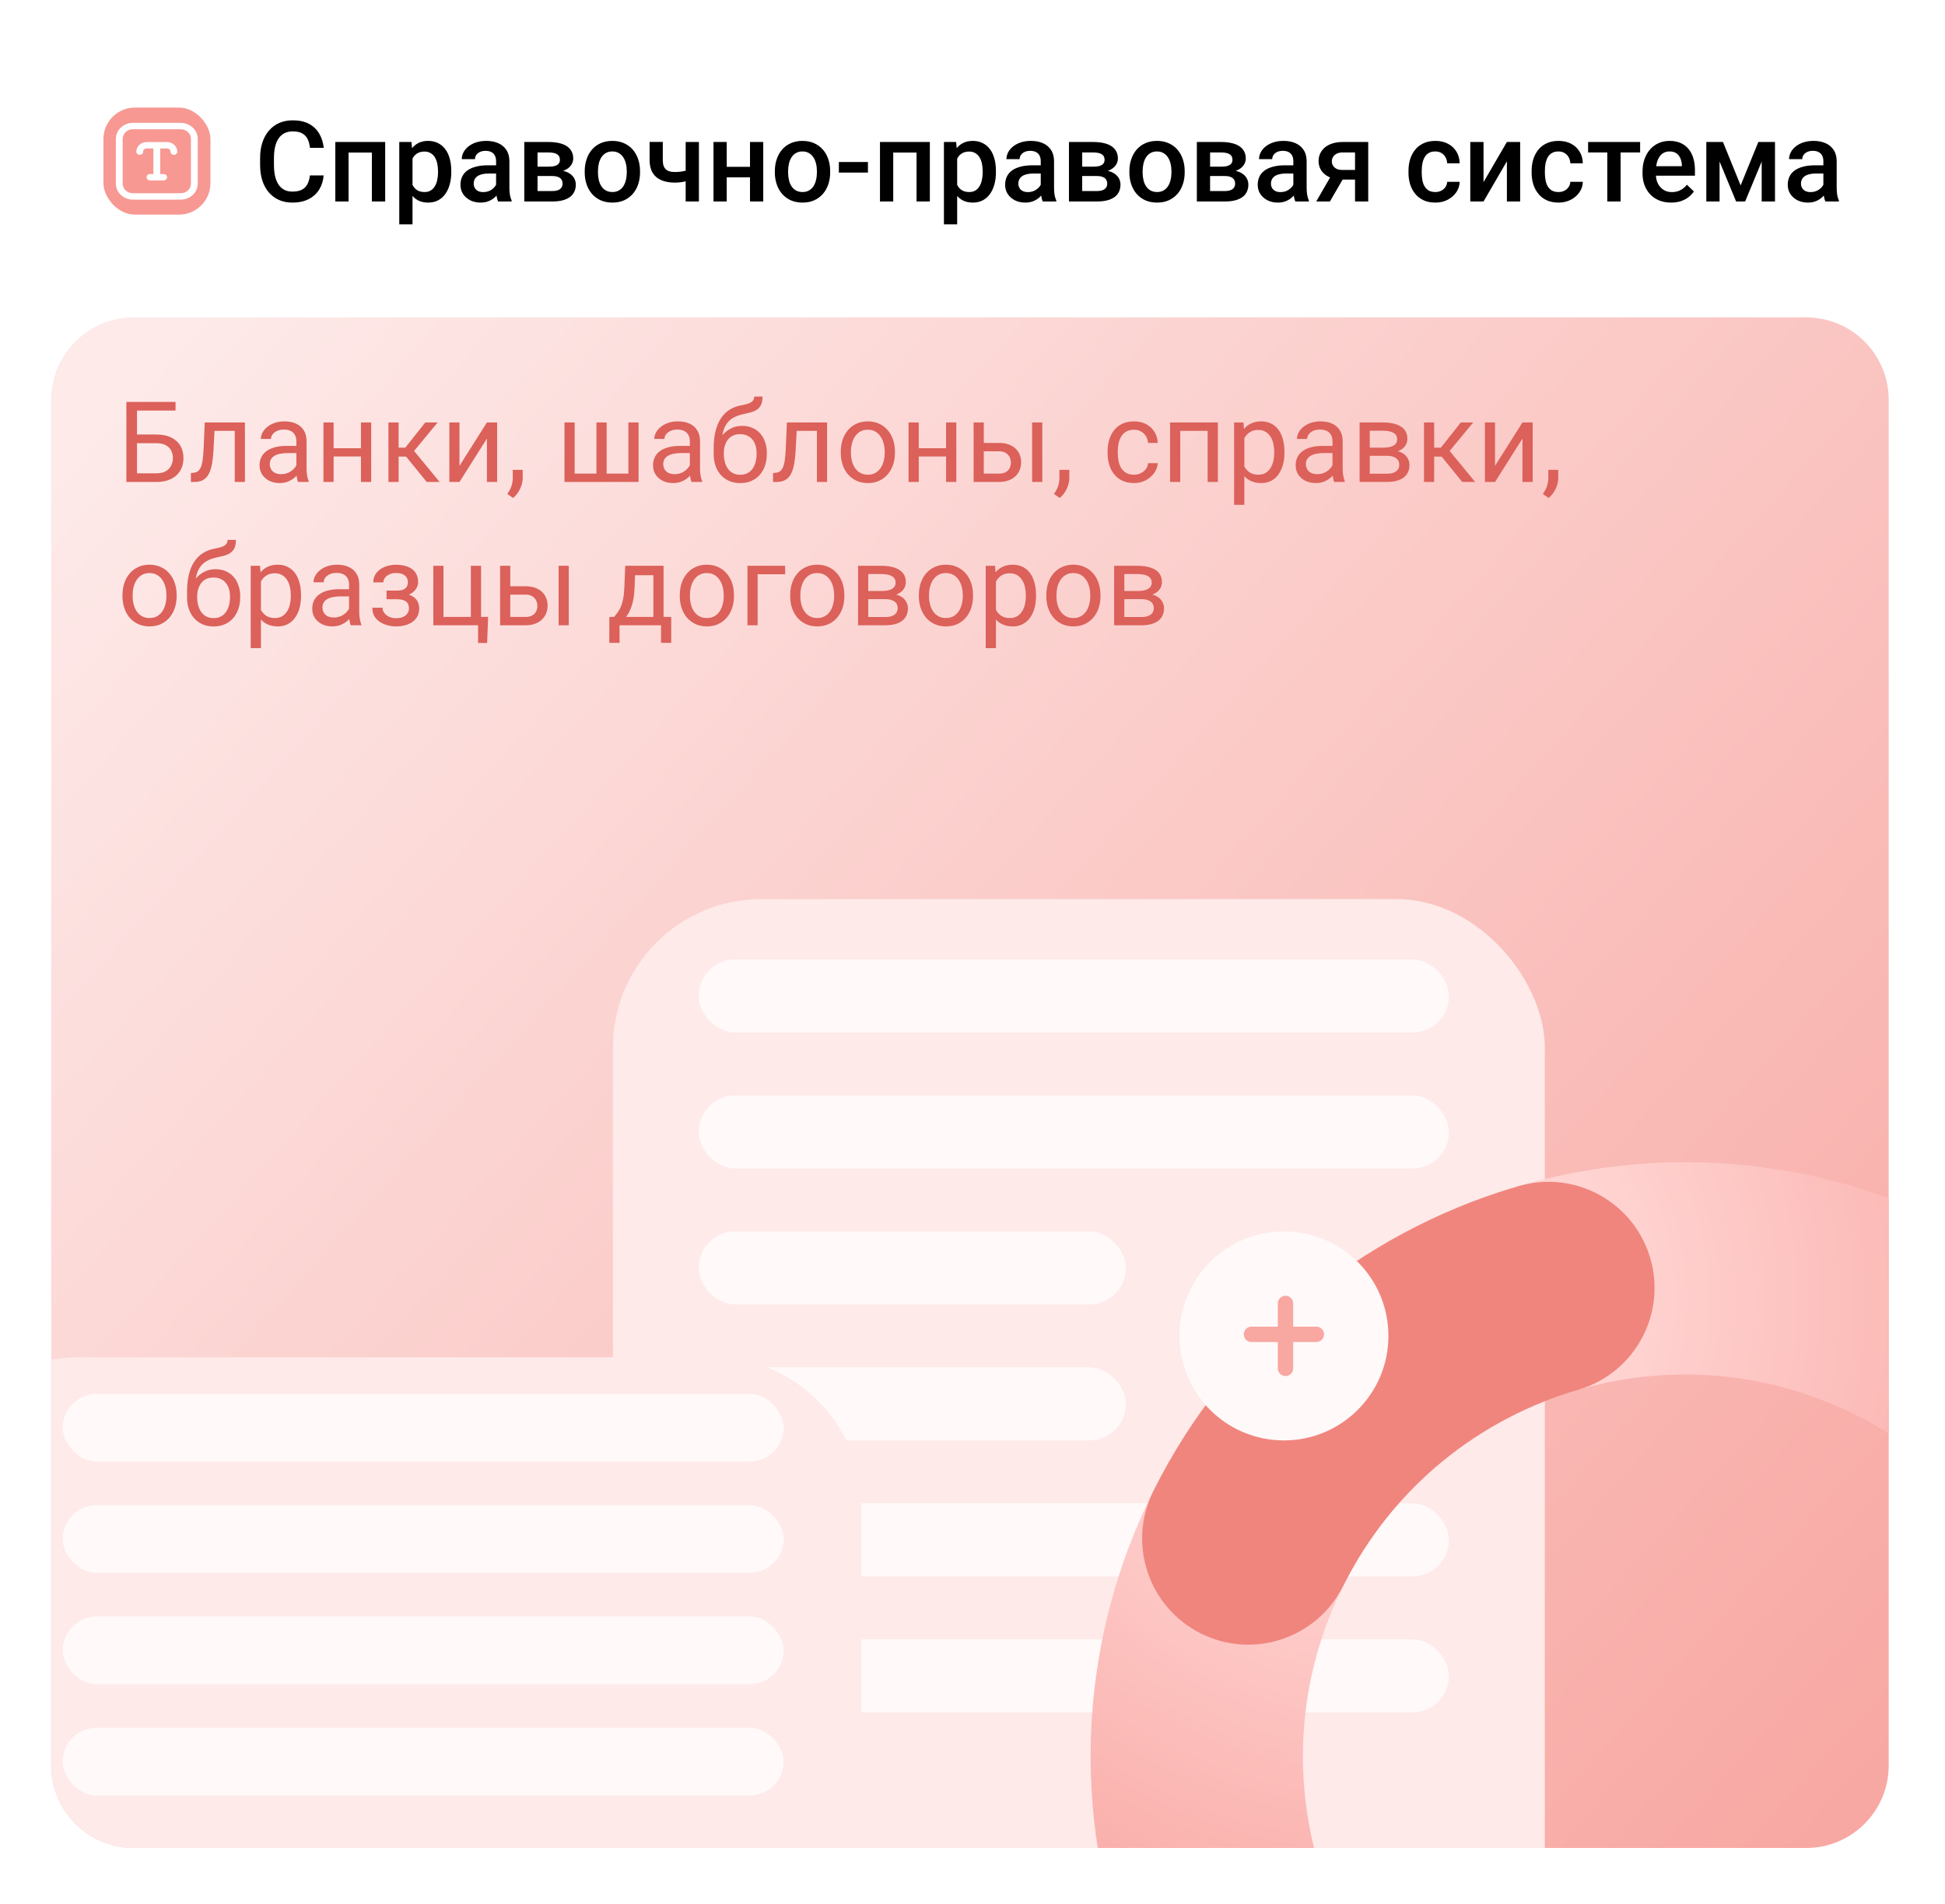 <?xml version="1.0" encoding="UTF-8"?> <svg xmlns="http://www.w3.org/2000/svg" width="380" height="372" viewBox="0 0 380 372" fill="none"><rect x="0.21" y="0.115" width="379" height="371" rx="18" fill="white"></rect><g clip-path="url(#clip0_11489_8289)"><path d="M10 78.119C10 69.217 17.217 62 26.119 62H352.881C361.783 62 369 69.217 369 78.119V344.881C369 353.783 361.783 361 352.881 361H26.119C17.217 361 10 353.783 10 344.881V78.119Z" fill="url(#paint0_linear_11489_8289)"></path><path d="M34.296 78.511V80.208H26.755V94.151H24.692V78.511H34.296ZM26.271 84.881H30.536C31.682 84.881 32.649 85.074 33.437 85.461C34.224 85.841 34.822 86.374 35.23 87.061C35.639 87.749 35.843 88.555 35.843 89.478C35.843 90.166 35.728 90.796 35.499 91.369C35.27 91.935 34.93 92.429 34.478 92.852C34.027 93.267 33.472 93.589 32.813 93.818C32.155 94.04 31.395 94.151 30.536 94.151H24.692V78.511H26.766V92.465H30.536C31.302 92.465 31.922 92.325 32.395 92.046C32.874 91.759 33.225 91.387 33.447 90.929C33.669 90.47 33.78 89.98 33.78 89.457C33.78 88.934 33.669 88.454 33.447 88.018C33.225 87.581 32.874 87.233 32.395 86.976C31.922 86.711 31.302 86.578 30.536 86.578H26.271V84.881ZM46.102 82.528V84.172H40.483V82.528H46.102ZM47.852 82.528V94.151H45.865V82.528H47.852ZM40 82.528H41.998L41.697 88.136C41.647 89.002 41.565 89.769 41.45 90.435C41.343 91.093 41.192 91.659 40.999 92.132C40.813 92.605 40.577 92.991 40.29 93.292C40.011 93.586 39.674 93.804 39.28 93.947C38.886 94.083 38.432 94.151 37.916 94.151H37.293V92.4L37.723 92.368C38.031 92.347 38.292 92.275 38.507 92.153C38.729 92.032 38.915 91.853 39.065 91.616C39.216 91.373 39.338 91.061 39.431 90.682C39.531 90.302 39.606 89.851 39.656 89.328C39.714 88.805 39.757 88.197 39.785 87.502L40 82.528ZM57.907 92.164V86.181C57.907 85.722 57.814 85.325 57.628 84.988C57.449 84.644 57.177 84.38 56.812 84.193C56.446 84.007 55.995 83.914 55.458 83.914C54.957 83.914 54.516 84 54.137 84.172C53.764 84.344 53.471 84.569 53.256 84.849C53.048 85.128 52.944 85.429 52.944 85.751H50.957C50.957 85.336 51.065 84.924 51.279 84.516C51.494 84.107 51.802 83.739 52.203 83.409C52.611 83.073 53.098 82.808 53.664 82.614C54.237 82.414 54.874 82.314 55.576 82.314C56.421 82.314 57.166 82.457 57.81 82.743C58.462 83.03 58.971 83.463 59.336 84.043C59.708 84.616 59.895 85.336 59.895 86.202V91.616C59.895 92.003 59.927 92.415 59.991 92.852C60.063 93.288 60.167 93.664 60.303 93.98V94.151H58.23C58.129 93.922 58.05 93.618 57.993 93.238C57.936 92.852 57.907 92.493 57.907 92.164ZM58.251 87.105L58.273 88.501H56.264C55.698 88.501 55.193 88.547 54.749 88.641C54.305 88.727 53.933 88.859 53.632 89.038C53.331 89.217 53.102 89.443 52.944 89.715C52.787 89.98 52.708 90.291 52.708 90.649C52.708 91.015 52.79 91.348 52.955 91.648C53.12 91.949 53.367 92.189 53.696 92.368C54.033 92.54 54.445 92.626 54.932 92.626C55.54 92.626 56.078 92.497 56.543 92.239C57.008 91.981 57.377 91.666 57.649 91.294C57.929 90.921 58.079 90.56 58.101 90.209L58.949 91.165C58.899 91.466 58.763 91.799 58.541 92.164C58.319 92.529 58.022 92.88 57.649 93.217C57.284 93.546 56.847 93.822 56.339 94.044C55.838 94.259 55.272 94.366 54.642 94.366C53.854 94.366 53.163 94.212 52.568 93.904C51.981 93.596 51.523 93.185 51.193 92.669C50.871 92.146 50.71 91.562 50.71 90.918C50.71 90.295 50.832 89.747 51.075 89.274C51.319 88.795 51.67 88.397 52.128 88.082C52.586 87.76 53.138 87.516 53.782 87.352C54.427 87.187 55.147 87.105 55.941 87.105H58.251ZM70.905 87.566V89.178H64.761V87.566H70.905ZM65.18 82.528V94.151H63.192V82.528H65.18ZM72.517 82.528V94.151H70.519V82.528H72.517ZM77.877 82.528V94.151H75.89V82.528H77.877ZM85.504 82.528L79.993 89.189H77.211L76.91 87.448H79.188L83.087 82.528H85.504ZM83.366 94.151L79.091 88.888L80.369 87.448L85.891 94.151H83.366ZM89.769 91.004L95.129 82.528H97.127V94.151H95.129V85.676L89.769 94.151H87.792V82.528H89.769V91.004ZM102.122 91.788V93.389C102.122 94.04 101.957 94.728 101.628 95.451C101.299 96.182 100.837 96.79 100.242 97.277L99.114 96.493C99.343 96.178 99.537 95.856 99.694 95.526C99.852 95.204 99.97 94.868 100.049 94.517C100.135 94.173 100.178 93.808 100.178 93.421V91.788H102.122ZM110.286 82.528H112.273V92.519H116.527V82.528H118.525V92.519H122.769V82.528H124.756V94.151H110.286V82.528ZM134.778 92.164V86.181C134.778 85.722 134.685 85.325 134.499 84.988C134.32 84.644 134.048 84.38 133.683 84.193C133.317 84.007 132.866 83.914 132.329 83.914C131.828 83.914 131.387 84 131.008 84.172C130.635 84.344 130.342 84.569 130.127 84.849C129.919 85.128 129.815 85.429 129.815 85.751H127.828C127.828 85.336 127.936 84.924 128.15 84.516C128.365 84.107 128.673 83.739 129.074 83.409C129.482 83.073 129.969 82.808 130.535 82.614C131.108 82.414 131.745 82.314 132.447 82.314C133.292 82.314 134.037 82.457 134.682 82.743C135.333 83.03 135.842 83.463 136.207 84.043C136.579 84.616 136.766 85.336 136.766 86.202V91.616C136.766 92.003 136.798 92.415 136.862 92.852C136.934 93.288 137.038 93.664 137.174 93.98V94.151H135.101C135 93.922 134.922 93.618 134.864 93.238C134.807 92.852 134.778 92.493 134.778 92.164ZM135.122 87.105L135.144 88.501H133.135C132.569 88.501 132.064 88.547 131.62 88.641C131.176 88.727 130.804 88.859 130.503 89.038C130.202 89.217 129.973 89.443 129.815 89.715C129.658 89.98 129.579 90.291 129.579 90.649C129.579 91.015 129.661 91.348 129.826 91.648C129.991 91.949 130.238 92.189 130.567 92.368C130.904 92.54 131.316 92.626 131.803 92.626C132.411 92.626 132.949 92.497 133.414 92.239C133.88 91.981 134.248 91.666 134.521 91.294C134.8 90.921 134.95 90.56 134.972 90.209L135.82 91.165C135.77 91.466 135.634 91.799 135.412 92.164C135.19 92.529 134.893 92.88 134.521 93.217C134.155 93.546 133.718 93.822 133.21 94.044C132.709 94.259 132.143 94.366 131.513 94.366C130.725 94.366 130.034 94.212 129.439 93.904C128.852 93.596 128.394 93.185 128.064 92.669C127.742 92.146 127.581 91.562 127.581 90.918C127.581 90.295 127.703 89.747 127.946 89.274C128.19 88.795 128.541 88.397 128.999 88.082C129.457 87.76 130.009 87.516 130.653 87.352C131.298 87.187 132.018 87.105 132.812 87.105H135.122ZM147.347 77.469H148.979C148.979 78.171 148.872 78.729 148.657 79.144C148.442 79.553 148.149 79.868 147.776 80.09C147.411 80.312 146.996 80.48 146.53 80.595C146.072 80.709 145.596 80.82 145.102 80.928C144.486 81.057 143.913 81.261 143.383 81.54C142.86 81.812 142.409 82.199 142.029 82.7C141.657 83.201 141.381 83.853 141.202 84.655C141.03 85.457 140.984 86.449 141.062 87.631V88.619H139.43V87.631C139.43 86.306 139.555 85.149 139.806 84.161C140.063 83.173 140.425 82.338 140.891 81.658C141.356 80.978 141.908 80.437 142.545 80.036C143.189 79.635 143.898 79.359 144.672 79.209C145.23 79.102 145.71 78.987 146.111 78.865C146.512 78.736 146.817 78.564 147.024 78.35C147.239 78.135 147.347 77.841 147.347 77.469ZM144.994 83.194C145.753 83.194 146.43 83.327 147.024 83.592C147.619 83.857 148.124 84.226 148.539 84.698C148.954 85.171 149.27 85.73 149.484 86.374C149.706 87.011 149.817 87.706 149.817 88.458V88.694C149.817 89.504 149.699 90.255 149.463 90.95C149.234 91.638 148.894 92.239 148.442 92.755C147.998 93.263 147.454 93.661 146.81 93.947C146.172 94.234 145.445 94.377 144.629 94.377C143.812 94.377 143.082 94.234 142.438 93.947C141.8 93.661 141.256 93.263 140.805 92.755C140.354 92.239 140.01 91.638 139.773 90.95C139.544 90.255 139.43 89.504 139.43 88.694V88.458C139.43 88.279 139.462 88.103 139.526 87.932C139.591 87.76 139.67 87.584 139.763 87.405C139.863 87.226 139.952 87.037 140.031 86.836C140.296 86.191 140.658 85.593 141.116 85.042C141.582 84.491 142.137 84.046 142.781 83.71C143.433 83.366 144.171 83.194 144.994 83.194ZM144.607 84.816C143.877 84.816 143.275 84.985 142.803 85.321C142.337 85.658 141.99 86.106 141.761 86.664C141.532 87.216 141.417 87.814 141.417 88.458V88.694C141.417 89.239 141.481 89.754 141.61 90.241C141.739 90.728 141.933 91.162 142.19 91.541C142.455 91.913 142.788 92.207 143.189 92.422C143.598 92.637 144.077 92.744 144.629 92.744C145.18 92.744 145.657 92.637 146.058 92.422C146.459 92.207 146.788 91.913 147.046 91.541C147.304 91.162 147.497 90.728 147.626 90.241C147.755 89.754 147.819 89.239 147.819 88.694V88.458C147.819 87.971 147.755 87.509 147.626 87.072C147.497 86.635 147.3 86.249 147.035 85.912C146.777 85.576 146.444 85.311 146.036 85.117C145.635 84.917 145.159 84.816 144.607 84.816ZM159.84 82.528V84.172H154.222V82.528H159.84ZM161.591 82.528V94.151H159.604V82.528H161.591ZM153.738 82.528H155.736L155.436 88.136C155.385 89.002 155.303 89.769 155.188 90.435C155.081 91.093 154.931 91.659 154.737 92.132C154.551 92.605 154.315 92.991 154.028 93.292C153.749 93.586 153.412 93.804 153.019 93.947C152.625 94.083 152.17 94.151 151.654 94.151H151.031V92.4L151.461 92.368C151.769 92.347 152.03 92.275 152.245 92.153C152.467 92.032 152.653 91.853 152.804 91.616C152.954 91.373 153.076 91.061 153.169 90.682C153.269 90.302 153.344 89.851 153.395 89.328C153.452 88.805 153.495 88.197 153.523 87.502L153.738 82.528ZM164.266 88.469V88.222C164.266 87.384 164.387 86.607 164.631 85.891C164.874 85.167 165.225 84.541 165.684 84.011C166.142 83.474 166.697 83.058 167.349 82.765C168 82.464 168.731 82.314 169.54 82.314C170.356 82.314 171.09 82.464 171.742 82.765C172.401 83.058 172.96 83.474 173.418 84.011C173.883 84.541 174.238 85.167 174.481 85.891C174.725 86.607 174.847 87.384 174.847 88.222V88.469C174.847 89.307 174.725 90.084 174.481 90.8C174.238 91.516 173.883 92.143 173.418 92.68C172.96 93.21 172.405 93.625 171.753 93.926C171.108 94.219 170.378 94.366 169.562 94.366C168.745 94.366 168.011 94.219 167.359 93.926C166.708 93.625 166.149 93.21 165.684 92.68C165.225 92.143 164.874 91.516 164.631 90.8C164.387 90.084 164.266 89.307 164.266 88.469ZM166.253 88.222V88.469C166.253 89.049 166.321 89.597 166.457 90.112C166.593 90.621 166.797 91.072 167.069 91.466C167.349 91.86 167.696 92.171 168.111 92.4C168.527 92.622 169.01 92.733 169.562 92.733C170.106 92.733 170.582 92.622 170.99 92.4C171.406 92.171 171.749 91.86 172.021 91.466C172.294 91.072 172.498 90.621 172.634 90.112C172.777 89.597 172.849 89.049 172.849 88.469V88.222C172.849 87.649 172.777 87.108 172.634 86.6C172.498 86.084 172.29 85.629 172.011 85.235C171.739 84.834 171.395 84.519 170.979 84.29C170.571 84.061 170.091 83.946 169.54 83.946C168.996 83.946 168.516 84.061 168.101 84.29C167.692 84.519 167.349 84.834 167.069 85.235C166.797 85.629 166.593 86.084 166.457 86.6C166.321 87.108 166.253 87.649 166.253 88.222ZM185.224 87.566V89.178H179.079V87.566H185.224ZM179.498 82.528V94.151H177.511V82.528H179.498ZM186.835 82.528V94.151H184.837V82.528H186.835ZM191.669 86.524H195.16C196.098 86.524 196.89 86.689 197.534 87.019C198.179 87.341 198.666 87.788 198.995 88.361C199.332 88.927 199.5 89.572 199.5 90.295C199.5 90.832 199.407 91.337 199.221 91.81C199.035 92.275 198.755 92.683 198.383 93.034C198.018 93.385 197.563 93.661 197.019 93.861C196.481 94.055 195.862 94.151 195.16 94.151H190.219V82.528H192.206V92.519H195.16C195.733 92.519 196.191 92.415 196.535 92.207C196.879 91.999 197.126 91.731 197.276 91.401C197.427 91.072 197.502 90.728 197.502 90.37C197.502 90.019 197.427 89.675 197.276 89.339C197.126 89.002 196.879 88.723 196.535 88.501C196.191 88.272 195.733 88.157 195.16 88.157H191.669V86.524ZM203.636 82.528V94.151H201.648V82.528H203.636ZM208.921 91.788V93.389C208.921 94.04 208.756 94.728 208.427 95.451C208.097 96.182 207.635 96.79 207.041 97.277L205.913 96.493C206.142 96.178 206.336 95.856 206.493 95.526C206.651 95.204 206.769 94.868 206.848 94.517C206.934 94.173 206.977 93.808 206.977 93.421V91.788H208.921ZM221.564 92.733C222.037 92.733 222.474 92.637 222.875 92.443C223.276 92.25 223.605 91.985 223.863 91.648C224.121 91.305 224.268 90.914 224.304 90.478H226.194C226.159 91.165 225.926 91.806 225.496 92.4C225.074 92.988 224.519 93.464 223.831 93.829C223.144 94.187 222.388 94.366 221.564 94.366C220.691 94.366 219.928 94.212 219.276 93.904C218.632 93.596 218.095 93.174 217.665 92.637C217.243 92.1 216.924 91.484 216.709 90.789C216.501 90.087 216.397 89.346 216.397 88.565V88.114C216.397 87.334 216.501 86.596 216.709 85.901C216.924 85.2 217.243 84.58 217.665 84.043C218.095 83.506 218.632 83.083 219.276 82.775C219.928 82.467 220.691 82.314 221.564 82.314C222.474 82.314 223.269 82.5 223.949 82.872C224.63 83.237 225.163 83.739 225.55 84.376C225.944 85.006 226.159 85.722 226.194 86.524H224.304C224.268 86.045 224.132 85.611 223.896 85.225C223.666 84.838 223.351 84.53 222.95 84.301C222.556 84.064 222.094 83.946 221.564 83.946C220.956 83.946 220.444 84.068 220.028 84.311C219.62 84.548 219.294 84.87 219.051 85.278C218.814 85.679 218.643 86.127 218.535 86.621C218.435 87.108 218.385 87.606 218.385 88.114V88.565C218.385 89.074 218.435 89.575 218.535 90.069C218.635 90.564 218.804 91.011 219.04 91.412C219.284 91.813 219.609 92.135 220.018 92.379C220.433 92.615 220.949 92.733 221.564 92.733ZM236.174 82.528V84.172H230.298V82.528H236.174ZM230.588 82.528V94.151H228.601V82.528H230.588ZM237.936 82.528V94.151H235.938V82.528H237.936ZM243.113 84.763V98.62H241.115V82.528H242.941L243.113 84.763ZM250.944 88.243V88.469C250.944 89.314 250.844 90.098 250.644 90.821C250.443 91.537 250.149 92.16 249.763 92.69C249.383 93.22 248.914 93.632 248.355 93.926C247.797 94.219 247.156 94.366 246.433 94.366C245.695 94.366 245.043 94.245 244.478 94.001C243.912 93.757 243.432 93.403 243.038 92.938C242.644 92.472 242.329 91.913 242.093 91.262C241.864 90.61 241.706 89.876 241.62 89.06V87.856C241.706 86.997 241.867 86.227 242.104 85.547C242.34 84.867 242.651 84.287 243.038 83.807C243.432 83.32 243.908 82.951 244.467 82.7C245.025 82.442 245.67 82.314 246.4 82.314C247.131 82.314 247.779 82.457 248.345 82.743C248.91 83.022 249.387 83.424 249.773 83.946C250.16 84.469 250.45 85.096 250.644 85.826C250.844 86.549 250.944 87.355 250.944 88.243ZM248.946 88.469V88.243C248.946 87.663 248.885 87.119 248.764 86.61C248.642 86.095 248.452 85.644 248.194 85.257C247.944 84.863 247.621 84.555 247.228 84.333C246.834 84.104 246.365 83.989 245.82 83.989C245.319 83.989 244.882 84.075 244.51 84.247C244.145 84.419 243.833 84.652 243.575 84.945C243.317 85.232 243.106 85.561 242.941 85.934C242.784 86.299 242.666 86.678 242.587 87.072V89.855C242.73 90.356 242.931 90.829 243.188 91.272C243.446 91.709 243.79 92.064 244.22 92.336C244.649 92.601 245.19 92.733 245.842 92.733C246.379 92.733 246.841 92.622 247.228 92.4C247.621 92.171 247.944 91.86 248.194 91.466C248.452 91.072 248.642 90.621 248.764 90.112C248.885 89.597 248.946 89.049 248.946 88.469ZM260.333 92.164V86.181C260.333 85.722 260.24 85.325 260.054 84.988C259.875 84.644 259.603 84.38 259.237 84.193C258.872 84.007 258.421 83.914 257.884 83.914C257.382 83.914 256.942 84 256.562 84.172C256.19 84.344 255.896 84.569 255.682 84.849C255.474 85.128 255.37 85.429 255.37 85.751H253.383C253.383 85.336 253.49 84.924 253.705 84.516C253.92 84.107 254.228 83.739 254.629 83.409C255.037 83.073 255.524 82.808 256.09 82.614C256.663 82.414 257.3 82.314 258.002 82.314C258.847 82.314 259.592 82.457 260.236 82.743C260.888 83.03 261.396 83.463 261.762 84.043C262.134 84.616 262.32 85.336 262.32 86.202V91.616C262.32 92.003 262.353 92.415 262.417 92.852C262.489 93.288 262.592 93.664 262.729 93.98V94.151H260.655C260.555 93.922 260.476 93.618 260.419 93.238C260.362 92.852 260.333 92.493 260.333 92.164ZM260.677 87.105L260.698 88.501H258.689C258.124 88.501 257.619 88.547 257.175 88.641C256.731 88.727 256.358 88.859 256.058 89.038C255.757 89.217 255.528 89.443 255.37 89.715C255.213 89.98 255.134 90.291 255.134 90.649C255.134 91.015 255.216 91.348 255.381 91.648C255.546 91.949 255.793 92.189 256.122 92.368C256.459 92.54 256.87 92.626 257.357 92.626C257.966 92.626 258.503 92.497 258.969 92.239C259.434 91.981 259.803 91.666 260.075 91.294C260.354 90.921 260.505 90.56 260.526 90.209L261.375 91.165C261.325 91.466 261.189 91.799 260.967 92.164C260.745 92.529 260.448 92.88 260.075 93.217C259.71 93.546 259.273 93.822 258.765 94.044C258.263 94.259 257.698 94.366 257.067 94.366C256.28 94.366 255.589 94.212 254.994 93.904C254.407 93.596 253.949 93.185 253.619 92.669C253.297 92.146 253.136 91.562 253.136 90.918C253.136 90.295 253.257 89.747 253.501 89.274C253.744 88.795 254.095 88.397 254.554 88.082C255.012 87.76 255.563 87.516 256.208 87.352C256.853 87.187 257.572 87.105 258.367 87.105H260.677ZM270.903 89.038H267.09L267.068 87.448H270.184C270.799 87.448 271.312 87.387 271.72 87.266C272.135 87.144 272.447 86.961 272.654 86.718C272.862 86.474 272.966 86.174 272.966 85.815C272.966 85.536 272.905 85.293 272.783 85.085C272.669 84.87 272.493 84.695 272.257 84.559C272.021 84.415 271.727 84.311 271.376 84.247C271.032 84.175 270.628 84.14 270.162 84.14H267.616V94.151H265.629V82.528H270.162C270.9 82.528 271.562 82.593 272.149 82.722C272.744 82.851 273.249 83.047 273.664 83.312C274.087 83.57 274.409 83.9 274.631 84.301C274.853 84.702 274.964 85.174 274.964 85.719C274.964 86.07 274.892 86.403 274.749 86.718C274.606 87.033 274.395 87.312 274.115 87.556C273.836 87.799 273.492 88 273.084 88.157C272.676 88.308 272.207 88.404 271.677 88.447L270.903 89.038ZM270.903 94.151H266.37L267.358 92.54H270.903C271.455 92.54 271.913 92.472 272.278 92.336C272.644 92.193 272.916 91.992 273.095 91.734C273.281 91.469 273.374 91.154 273.374 90.789C273.374 90.424 273.281 90.112 273.095 89.855C272.916 89.59 272.644 89.389 272.278 89.253C271.913 89.11 271.455 89.038 270.903 89.038H267.885L267.906 87.448H271.677L272.396 88.05C273.034 88.1 273.575 88.257 274.019 88.522C274.463 88.787 274.799 89.124 275.028 89.532C275.257 89.933 275.372 90.37 275.372 90.843C275.372 91.387 275.268 91.867 275.061 92.282C274.86 92.698 274.566 93.045 274.18 93.324C273.793 93.596 273.324 93.804 272.772 93.947C272.221 94.083 271.598 94.151 270.903 94.151ZM280.195 82.528V94.151H278.208V82.528H280.195ZM287.822 82.528L282.312 89.189H279.529L279.229 87.448H281.506L285.405 82.528H287.822ZM285.685 94.151L281.409 88.888L282.688 87.448L288.209 94.151H285.685ZM292.087 91.004L297.447 82.528H299.445V94.151H297.447V85.676L292.087 94.151H290.11V82.528H292.087V91.004ZM304.44 91.788V93.389C304.44 94.04 304.276 94.728 303.946 95.451C303.617 96.182 303.155 96.79 302.561 97.277L301.433 96.493C301.662 96.178 301.855 95.856 302.013 95.526C302.17 95.204 302.288 94.868 302.367 94.517C302.453 94.173 302.496 93.808 302.496 93.421V91.788H304.44ZM23.93 116.469V116.222C23.93 115.384 24.051 114.607 24.295 113.891C24.538 113.167 24.889 112.541 25.348 112.011C25.806 111.474 26.361 111.058 27.013 110.765C27.664 110.464 28.395 110.313 29.204 110.313C30.02 110.313 30.755 110.464 31.406 110.765C32.065 111.058 32.624 111.474 33.082 112.011C33.547 112.541 33.902 113.167 34.145 113.891C34.389 114.607 34.511 115.384 34.511 116.222V116.469C34.511 117.307 34.389 118.084 34.145 118.8C33.902 119.516 33.547 120.143 33.082 120.68C32.624 121.21 32.069 121.625 31.417 121.926C30.773 122.219 30.042 122.366 29.226 122.366C28.409 122.366 27.675 122.219 27.023 121.926C26.372 121.625 25.813 121.21 25.348 120.68C24.889 120.143 24.538 119.516 24.295 118.8C24.051 118.084 23.93 117.307 23.93 116.469ZM25.917 116.222V116.469C25.917 117.049 25.985 117.597 26.121 118.112C26.257 118.621 26.461 119.072 26.733 119.466C27.013 119.86 27.36 120.171 27.775 120.4C28.191 120.622 28.674 120.733 29.226 120.733C29.77 120.733 30.246 120.622 30.654 120.4C31.07 120.171 31.413 119.86 31.686 119.466C31.958 119.072 32.162 118.621 32.298 118.112C32.441 117.597 32.513 117.049 32.513 116.469V116.222C32.513 115.649 32.441 115.108 32.298 114.6C32.162 114.084 31.954 113.629 31.675 113.235C31.403 112.834 31.059 112.519 30.644 112.29C30.235 112.061 29.756 111.946 29.204 111.946C28.66 111.946 28.18 112.061 27.765 112.29C27.356 112.519 27.013 112.834 26.733 113.235C26.461 113.629 26.257 114.084 26.121 114.6C25.985 115.108 25.917 115.649 25.917 116.222ZM44.458 105.469H46.091C46.091 106.171 45.983 106.729 45.769 107.145C45.554 107.553 45.26 107.868 44.888 108.09C44.523 108.312 44.107 108.48 43.642 108.595C43.183 108.709 42.707 108.82 42.213 108.928C41.597 109.057 41.024 109.261 40.494 109.54C39.971 109.812 39.52 110.199 39.141 110.7C38.768 111.201 38.492 111.853 38.313 112.655C38.142 113.457 38.095 114.449 38.174 115.631V116.619H36.541V115.631C36.541 114.306 36.666 113.149 36.917 112.161C37.175 111.173 37.536 110.339 38.002 109.658C38.467 108.978 39.019 108.437 39.656 108.036C40.301 107.635 41.01 107.359 41.783 107.209C42.342 107.102 42.822 106.987 43.223 106.865C43.624 106.736 43.928 106.564 44.136 106.35C44.351 106.135 44.458 105.841 44.458 105.469ZM42.105 111.194C42.865 111.194 43.541 111.327 44.136 111.592C44.73 111.857 45.235 112.226 45.65 112.698C46.066 113.171 46.381 113.729 46.596 114.374C46.818 115.011 46.929 115.706 46.929 116.458V116.694C46.929 117.504 46.81 118.256 46.574 118.95C46.345 119.638 46.005 120.239 45.554 120.755C45.11 121.263 44.565 121.661 43.921 121.947C43.283 122.234 42.557 122.377 41.74 122.377C40.924 122.377 40.193 122.234 39.549 121.947C38.911 121.661 38.367 121.263 37.916 120.755C37.465 120.239 37.121 119.638 36.885 118.95C36.656 118.256 36.541 117.504 36.541 116.694V116.458C36.541 116.279 36.573 116.104 36.638 115.932C36.702 115.76 36.781 115.584 36.874 115.405C36.974 115.226 37.064 115.036 37.143 114.836C37.408 114.191 37.769 113.593 38.227 113.042C38.693 112.491 39.248 112.047 39.893 111.71C40.544 111.366 41.282 111.194 42.105 111.194ZM41.719 112.816C40.988 112.816 40.387 112.985 39.914 113.321C39.449 113.658 39.101 114.105 38.872 114.664C38.643 115.215 38.528 115.813 38.528 116.458V116.694C38.528 117.239 38.593 117.754 38.722 118.241C38.851 118.728 39.044 119.161 39.302 119.541C39.567 119.913 39.9 120.207 40.301 120.422C40.709 120.637 41.189 120.744 41.74 120.744C42.292 120.744 42.768 120.637 43.169 120.422C43.57 120.207 43.899 119.913 44.157 119.541C44.415 119.161 44.608 118.728 44.737 118.241C44.866 117.754 44.931 117.239 44.931 116.694V116.458C44.931 115.971 44.866 115.509 44.737 115.072C44.608 114.635 44.411 114.249 44.147 113.912C43.889 113.576 43.556 113.311 43.148 113.117C42.746 112.917 42.27 112.816 41.719 112.816ZM50.978 112.763V126.62H48.98V110.528H50.807L50.978 112.763ZM58.81 116.243V116.469C58.81 117.314 58.709 118.098 58.509 118.821C58.308 119.537 58.015 120.16 57.628 120.69C57.248 121.22 56.779 121.632 56.221 121.926C55.662 122.219 55.021 122.366 54.298 122.366C53.56 122.366 52.908 122.244 52.343 122.001C51.777 121.757 51.297 121.403 50.903 120.938C50.509 120.472 50.194 119.913 49.958 119.262C49.729 118.61 49.571 117.876 49.485 117.06V115.856C49.571 114.997 49.732 114.227 49.969 113.547C50.205 112.867 50.517 112.286 50.903 111.807C51.297 111.32 51.773 110.951 52.332 110.7C52.891 110.442 53.535 110.313 54.266 110.313C54.996 110.313 55.644 110.457 56.21 110.743C56.776 111.022 57.252 111.424 57.639 111.946C58.025 112.469 58.315 113.096 58.509 113.826C58.709 114.549 58.81 115.355 58.81 116.243ZM56.812 116.469V116.243C56.812 115.663 56.751 115.119 56.629 114.61C56.507 114.095 56.317 113.644 56.06 113.257C55.809 112.863 55.487 112.555 55.093 112.333C54.699 112.104 54.23 111.989 53.685 111.989C53.184 111.989 52.747 112.075 52.375 112.247C52.01 112.419 51.698 112.652 51.44 112.945C51.183 113.232 50.971 113.561 50.807 113.934C50.649 114.299 50.531 114.678 50.452 115.072V117.854C50.595 118.356 50.796 118.828 51.054 119.272C51.312 119.709 51.655 120.064 52.085 120.336C52.515 120.601 53.055 120.733 53.707 120.733C54.244 120.733 54.706 120.622 55.093 120.4C55.487 120.171 55.809 119.86 56.06 119.466C56.317 119.072 56.507 118.621 56.629 118.112C56.751 117.597 56.812 117.049 56.812 116.469ZM68.198 120.164V114.181C68.198 113.722 68.105 113.325 67.919 112.988C67.74 112.645 67.468 112.38 67.103 112.193C66.737 112.007 66.286 111.914 65.749 111.914C65.248 111.914 64.807 112 64.428 112.172C64.055 112.344 63.762 112.569 63.547 112.849C63.339 113.128 63.235 113.429 63.235 113.751H61.248C61.248 113.336 61.355 112.924 61.57 112.516C61.785 112.107 62.093 111.739 62.494 111.409C62.902 111.073 63.389 110.808 63.955 110.614C64.528 110.414 65.165 110.313 65.867 110.313C66.712 110.313 67.457 110.457 68.102 110.743C68.753 111.03 69.262 111.463 69.627 112.043C69.999 112.616 70.186 113.336 70.186 114.202V119.616C70.186 120.003 70.218 120.415 70.282 120.852C70.354 121.288 70.458 121.664 70.594 121.979V122.151H68.52C68.42 121.922 68.341 121.618 68.284 121.238C68.227 120.852 68.198 120.493 68.198 120.164ZM68.542 115.104L68.564 116.501H66.555C65.989 116.501 65.484 116.548 65.04 116.641C64.596 116.727 64.224 116.859 63.923 117.038C63.622 117.217 63.393 117.443 63.235 117.715C63.078 117.98 62.999 118.291 62.999 118.649C62.999 119.015 63.081 119.348 63.246 119.648C63.411 119.949 63.658 120.189 63.987 120.368C64.324 120.54 64.736 120.626 65.223 120.626C65.831 120.626 66.368 120.497 66.834 120.239C67.299 119.981 67.668 119.666 67.94 119.294C68.22 118.922 68.37 118.56 68.392 118.209L69.24 119.165C69.19 119.466 69.054 119.799 68.832 120.164C68.61 120.529 68.313 120.88 67.94 121.217C67.575 121.546 67.138 121.822 66.63 122.044C66.129 122.259 65.563 122.366 64.933 122.366C64.145 122.366 63.454 122.212 62.859 121.904C62.272 121.596 61.814 121.185 61.484 120.669C61.162 120.146 61.001 119.562 61.001 118.918C61.001 118.295 61.123 117.747 61.366 117.274C61.61 116.795 61.961 116.397 62.419 116.082C62.877 115.76 63.429 115.516 64.073 115.352C64.718 115.187 65.438 115.104 66.232 115.104H68.542ZM77.651 116.598H75.514V115.373H77.49C78.042 115.373 78.478 115.305 78.801 115.169C79.123 115.026 79.352 114.829 79.488 114.578C79.624 114.327 79.692 114.034 79.692 113.697C79.692 113.396 79.614 113.114 79.456 112.849C79.306 112.576 79.062 112.358 78.726 112.193C78.389 112.021 77.938 111.936 77.372 111.936C76.914 111.936 76.498 112.018 76.126 112.183C75.754 112.34 75.456 112.559 75.234 112.838C75.019 113.11 74.912 113.418 74.912 113.762H72.925C72.925 113.053 73.125 112.444 73.526 111.936C73.935 111.42 74.475 111.022 75.148 110.743C75.829 110.464 76.57 110.324 77.372 110.324C78.045 110.324 78.647 110.399 79.177 110.55C79.714 110.693 80.169 110.908 80.541 111.194C80.913 111.474 81.196 111.825 81.39 112.247C81.59 112.662 81.69 113.146 81.69 113.697C81.69 114.091 81.597 114.464 81.411 114.814C81.225 115.165 80.956 115.477 80.606 115.749C80.255 116.014 79.829 116.222 79.327 116.372C78.833 116.522 78.274 116.598 77.651 116.598ZM75.514 115.846H77.651C78.346 115.846 78.958 115.914 79.488 116.05C80.018 116.179 80.462 116.372 80.82 116.63C81.178 116.888 81.447 117.206 81.626 117.586C81.812 117.958 81.905 118.388 81.905 118.875C81.905 119.419 81.794 119.91 81.572 120.347C81.357 120.776 81.049 121.142 80.648 121.442C80.247 121.743 79.768 121.972 79.209 122.13C78.658 122.287 78.045 122.366 77.372 122.366C76.62 122.366 75.89 122.237 75.181 121.979C74.472 121.722 73.888 121.324 73.43 120.787C72.971 120.243 72.742 119.552 72.742 118.714H74.73C74.73 119.065 74.841 119.398 75.062 119.713C75.284 120.028 75.592 120.282 75.986 120.476C76.387 120.669 76.849 120.766 77.372 120.766C77.931 120.766 78.396 120.68 78.769 120.508C79.141 120.336 79.42 120.107 79.606 119.82C79.8 119.534 79.897 119.222 79.897 118.886C79.897 118.449 79.811 118.098 79.639 117.833C79.467 117.568 79.202 117.375 78.844 117.253C78.493 117.124 78.042 117.06 77.49 117.06H75.514V115.846ZM84.655 122.151V110.528H86.643V120.519H91.992V110.528H93.99V122.151H84.655ZM95.365 120.519L95.172 125.6H93.399V122.151H91.885V120.519H95.365ZM99.157 114.524H102.648C103.587 114.524 104.378 114.689 105.022 115.019C105.667 115.341 106.154 115.788 106.483 116.361C106.82 116.927 106.988 117.572 106.988 118.295C106.988 118.832 106.895 119.337 106.709 119.81C106.523 120.275 106.243 120.683 105.871 121.034C105.506 121.385 105.051 121.661 104.507 121.861C103.97 122.055 103.35 122.151 102.648 122.151H97.707V110.528H99.694V120.519H102.648C103.221 120.519 103.68 120.415 104.023 120.207C104.367 119.999 104.614 119.731 104.765 119.401C104.915 119.072 104.99 118.728 104.99 118.37C104.99 118.019 104.915 117.675 104.765 117.339C104.614 117.002 104.367 116.723 104.023 116.501C103.68 116.272 103.221 116.157 102.648 116.157H99.157V114.524ZM111.124 110.528V122.151H109.137V110.528H111.124ZM122.156 110.528H124.144L123.972 114.879C123.929 115.982 123.803 116.934 123.596 117.736C123.388 118.538 123.123 119.222 122.801 119.788C122.479 120.347 122.117 120.816 121.716 121.195C121.322 121.575 120.914 121.894 120.491 122.151H119.503L119.557 120.529L119.965 120.519C120.201 120.239 120.43 119.953 120.652 119.659C120.874 119.358 121.078 119.004 121.265 118.596C121.451 118.18 121.605 117.675 121.727 117.081C121.855 116.479 121.938 115.745 121.974 114.879L122.156 110.528ZM122.65 110.528H129.644V122.151H127.656V112.365H122.65V110.528ZM119.052 120.519H131.137V125.578H129.149V122.151H121.039V125.578H119.041L119.052 120.519ZM132.812 116.469V116.222C132.812 115.384 132.934 114.607 133.178 113.891C133.421 113.167 133.772 112.541 134.23 112.011C134.689 111.474 135.244 111.058 135.896 110.765C136.547 110.464 137.278 110.313 138.087 110.313C138.903 110.313 139.637 110.464 140.289 110.765C140.948 111.058 141.507 111.474 141.965 112.011C142.43 112.541 142.785 113.167 143.028 113.891C143.272 114.607 143.394 115.384 143.394 116.222V116.469C143.394 117.307 143.272 118.084 143.028 118.8C142.785 119.516 142.43 120.143 141.965 120.68C141.507 121.21 140.951 121.625 140.3 121.926C139.655 122.219 138.925 122.366 138.108 122.366C137.292 122.366 136.558 122.219 135.906 121.926C135.255 121.625 134.696 121.21 134.23 120.68C133.772 120.143 133.421 119.516 133.178 118.8C132.934 118.084 132.812 117.307 132.812 116.469ZM134.8 116.222V116.469C134.8 117.049 134.868 117.597 135.004 118.112C135.14 118.621 135.344 119.072 135.616 119.466C135.896 119.86 136.243 120.171 136.658 120.4C137.074 120.622 137.557 120.733 138.108 120.733C138.653 120.733 139.129 120.622 139.537 120.4C139.952 120.171 140.296 119.86 140.568 119.466C140.84 119.072 141.045 118.621 141.181 118.112C141.324 117.597 141.396 117.049 141.396 116.469V116.222C141.396 115.649 141.324 115.108 141.181 114.6C141.045 114.084 140.837 113.629 140.558 113.235C140.285 112.834 139.942 112.519 139.526 112.29C139.118 112.061 138.638 111.946 138.087 111.946C137.543 111.946 137.063 112.061 136.647 112.29C136.239 112.519 135.896 112.834 135.616 113.235C135.344 113.629 135.14 114.084 135.004 114.6C134.868 115.108 134.8 115.649 134.8 116.222ZM153.395 110.528V112.172H148.023V122.151H146.036V110.528H153.395ZM154.383 116.469V116.222C154.383 115.384 154.505 114.607 154.748 113.891C154.992 113.167 155.342 112.541 155.801 112.011C156.259 111.474 156.814 111.058 157.466 110.765C158.118 110.464 158.848 110.313 159.657 110.313C160.474 110.313 161.208 110.464 161.859 110.765C162.518 111.058 163.077 111.474 163.535 112.011C164.001 112.541 164.355 113.167 164.599 113.891C164.842 114.607 164.964 115.384 164.964 116.222V116.469C164.964 117.307 164.842 118.084 164.599 118.8C164.355 119.516 164.001 120.143 163.535 120.68C163.077 121.21 162.522 121.625 161.87 121.926C161.226 122.219 160.495 122.366 159.679 122.366C158.862 122.366 158.128 122.219 157.477 121.926C156.825 121.625 156.266 121.21 155.801 120.68C155.342 120.143 154.992 119.516 154.748 118.8C154.505 118.084 154.383 117.307 154.383 116.469ZM156.37 116.222V116.469C156.37 117.049 156.438 117.597 156.574 118.112C156.71 118.621 156.914 119.072 157.187 119.466C157.466 119.86 157.813 120.171 158.229 120.4C158.644 120.622 159.127 120.733 159.679 120.733C160.223 120.733 160.699 120.622 161.107 120.4C161.523 120.171 161.867 119.86 162.139 119.466C162.411 119.072 162.615 118.621 162.751 118.112C162.894 117.597 162.966 117.049 162.966 116.469V116.222C162.966 115.649 162.894 115.108 162.751 114.6C162.615 114.084 162.407 113.629 162.128 113.235C161.856 112.834 161.512 112.519 161.097 112.29C160.688 112.061 160.209 111.946 159.657 111.946C159.113 111.946 158.633 112.061 158.218 112.29C157.81 112.519 157.466 112.834 157.187 113.235C156.914 113.629 156.71 114.084 156.574 114.6C156.438 115.108 156.37 115.649 156.37 116.222ZM172.913 117.038H169.1L169.078 115.448H172.193C172.809 115.448 173.321 115.387 173.729 115.266C174.145 115.144 174.456 114.961 174.664 114.718C174.872 114.474 174.976 114.174 174.976 113.815C174.976 113.536 174.915 113.293 174.793 113.085C174.678 112.87 174.503 112.695 174.267 112.559C174.03 112.415 173.737 112.312 173.386 112.247C173.042 112.175 172.637 112.14 172.172 112.14H169.626V122.151H167.639V110.528H172.172C172.91 110.528 173.572 110.593 174.159 110.722C174.754 110.851 175.258 111.048 175.674 111.312C176.096 111.57 176.419 111.9 176.641 112.301C176.863 112.702 176.974 113.174 176.974 113.719C176.974 114.07 176.902 114.403 176.759 114.718C176.616 115.033 176.404 115.312 176.125 115.556C175.846 115.799 175.502 116 175.094 116.157C174.686 116.308 174.216 116.404 173.687 116.447L172.913 117.038ZM172.913 122.151H168.38L169.368 120.54H172.913C173.465 120.54 173.923 120.472 174.288 120.336C174.653 120.193 174.925 119.992 175.104 119.734C175.291 119.469 175.384 119.154 175.384 118.789C175.384 118.424 175.291 118.112 175.104 117.854C174.925 117.59 174.653 117.389 174.288 117.253C173.923 117.11 173.465 117.038 172.913 117.038H169.895L169.916 115.448H173.687L174.406 116.05C175.044 116.1 175.584 116.257 176.028 116.522C176.472 116.787 176.809 117.124 177.038 117.532C177.267 117.933 177.382 118.37 177.382 118.843C177.382 119.387 177.278 119.867 177.07 120.282C176.87 120.698 176.576 121.045 176.189 121.324C175.803 121.596 175.334 121.804 174.782 121.947C174.231 122.083 173.608 122.151 172.913 122.151ZM179.52 116.469V116.222C179.52 115.384 179.641 114.607 179.885 113.891C180.128 113.167 180.479 112.541 180.938 112.011C181.396 111.474 181.951 111.058 182.603 110.765C183.254 110.464 183.985 110.313 184.794 110.313C185.61 110.313 186.344 110.464 186.996 110.765C187.655 111.058 188.214 111.474 188.672 112.011C189.137 112.541 189.492 113.167 189.735 113.891C189.979 114.607 190.101 115.384 190.101 116.222V116.469C190.101 117.307 189.979 118.084 189.735 118.8C189.492 119.516 189.137 120.143 188.672 120.68C188.214 121.21 187.659 121.625 187.007 121.926C186.362 122.219 185.632 122.366 184.815 122.366C183.999 122.366 183.265 122.219 182.613 121.926C181.962 121.625 181.403 121.21 180.938 120.68C180.479 120.143 180.128 119.516 179.885 118.8C179.641 118.084 179.52 117.307 179.52 116.469ZM181.507 116.222V116.469C181.507 117.049 181.575 117.597 181.711 118.112C181.847 118.621 182.051 119.072 182.323 119.466C182.603 119.86 182.95 120.171 183.365 120.4C183.781 120.622 184.264 120.733 184.815 120.733C185.36 120.733 185.836 120.622 186.244 120.4C186.66 120.171 187.003 119.86 187.275 119.466C187.548 119.072 187.752 118.621 187.888 118.112C188.031 117.597 188.103 117.049 188.103 116.469V116.222C188.103 115.649 188.031 115.108 187.888 114.6C187.752 114.084 187.544 113.629 187.265 113.235C186.993 112.834 186.649 112.519 186.233 112.29C185.825 112.061 185.345 111.946 184.794 111.946C184.25 111.946 183.77 112.061 183.354 112.29C182.946 112.519 182.603 112.834 182.323 113.235C182.051 113.629 181.847 114.084 181.711 114.6C181.575 115.108 181.507 115.649 181.507 116.222ZM194.58 112.763V126.62H192.582V110.528H194.408L194.58 112.763ZM202.411 116.243V116.469C202.411 117.314 202.311 118.098 202.11 118.821C201.91 119.537 201.616 120.16 201.229 120.69C200.85 121.22 200.381 121.632 199.822 121.926C199.264 122.219 198.623 122.366 197.899 122.366C197.162 122.366 196.51 122.244 195.944 122.001C195.379 121.757 194.899 121.403 194.505 120.938C194.111 120.472 193.796 119.913 193.56 119.262C193.33 118.61 193.173 117.876 193.087 117.06V115.856C193.173 114.997 193.334 114.227 193.57 113.547C193.807 112.867 194.118 112.286 194.505 111.807C194.899 111.32 195.375 110.951 195.934 110.7C196.492 110.442 197.137 110.313 197.867 110.313C198.598 110.313 199.246 110.457 199.812 110.743C200.377 111.022 200.854 111.424 201.24 111.946C201.627 112.469 201.917 113.096 202.11 113.826C202.311 114.549 202.411 115.355 202.411 116.243ZM200.413 116.469V116.243C200.413 115.663 200.352 115.119 200.23 114.61C200.109 114.095 199.919 113.644 199.661 113.257C199.41 112.863 199.088 112.555 198.694 112.333C198.3 112.104 197.831 111.989 197.287 111.989C196.786 111.989 196.349 112.075 195.977 112.247C195.611 112.419 195.3 112.652 195.042 112.945C194.784 113.232 194.573 113.561 194.408 113.934C194.251 114.299 194.132 114.678 194.054 115.072V117.854C194.197 118.356 194.397 118.828 194.655 119.272C194.913 119.709 195.257 120.064 195.687 120.336C196.116 120.601 196.657 120.733 197.309 120.733C197.846 120.733 198.308 120.622 198.694 120.4C199.088 120.171 199.41 119.86 199.661 119.466C199.919 119.072 200.109 118.621 200.23 118.112C200.352 117.597 200.413 117.049 200.413 116.469ZM204.42 116.469V116.222C204.42 115.384 204.542 114.607 204.785 113.891C205.029 113.167 205.38 112.541 205.838 112.011C206.296 111.474 206.851 111.058 207.503 110.765C208.155 110.464 208.885 110.313 209.694 110.313C210.511 110.313 211.245 110.464 211.896 110.765C212.555 111.058 213.114 111.474 213.572 112.011C214.038 112.541 214.392 113.167 214.636 113.891C214.879 114.607 215.001 115.384 215.001 116.222V116.469C215.001 117.307 214.879 118.084 214.636 118.8C214.392 119.516 214.038 120.143 213.572 120.68C213.114 121.21 212.559 121.625 211.907 121.926C211.263 122.219 210.532 122.366 209.716 122.366C208.899 122.366 208.165 122.219 207.514 121.926C206.862 121.625 206.303 121.21 205.838 120.68C205.38 120.143 205.029 119.516 204.785 118.8C204.542 118.084 204.42 117.307 204.42 116.469ZM206.407 116.222V116.469C206.407 117.049 206.475 117.597 206.611 118.112C206.747 118.621 206.951 119.072 207.224 119.466C207.503 119.86 207.85 120.171 208.266 120.4C208.681 120.622 209.164 120.733 209.716 120.733C210.26 120.733 210.736 120.622 211.145 120.4C211.56 120.171 211.904 119.86 212.176 119.466C212.448 119.072 212.652 118.621 212.788 118.112C212.931 117.597 213.003 117.049 213.003 116.469V116.222C213.003 115.649 212.931 115.108 212.788 114.6C212.652 114.084 212.444 113.629 212.165 113.235C211.893 112.834 211.549 112.519 211.134 112.29C210.726 112.061 210.246 111.946 209.694 111.946C209.15 111.946 208.67 112.061 208.255 112.29C207.847 112.519 207.503 112.834 207.224 113.235C206.951 113.629 206.747 114.084 206.611 114.6C206.475 115.108 206.407 115.649 206.407 116.222ZM222.95 117.038H219.137L219.115 115.448H222.23C222.846 115.448 223.358 115.387 223.767 115.266C224.182 115.144 224.493 114.961 224.701 114.718C224.909 114.474 225.013 114.174 225.013 113.815C225.013 113.536 224.952 113.293 224.83 113.085C224.715 112.87 224.54 112.695 224.304 112.559C224.067 112.415 223.774 112.312 223.423 112.247C223.079 112.175 222.674 112.14 222.209 112.14H219.663V122.151H217.676V110.528H222.209C222.947 110.528 223.609 110.593 224.196 110.722C224.791 110.851 225.296 111.048 225.711 111.312C226.133 111.57 226.456 111.9 226.678 112.301C226.9 112.702 227.011 113.174 227.011 113.719C227.011 114.07 226.939 114.403 226.796 114.718C226.653 115.033 226.441 115.312 226.162 115.556C225.883 115.799 225.539 116 225.131 116.157C224.723 116.308 224.254 116.404 223.724 116.447L222.95 117.038ZM222.95 122.151H218.417L219.405 120.54H222.95C223.502 120.54 223.96 120.472 224.325 120.336C224.69 120.193 224.963 119.992 225.142 119.734C225.328 119.469 225.421 119.154 225.421 118.789C225.421 118.424 225.328 118.112 225.142 117.854C224.963 117.59 224.69 117.389 224.325 117.253C223.96 117.11 223.502 117.038 222.95 117.038H219.932L219.953 115.448H223.724L224.443 116.05C225.081 116.1 225.621 116.257 226.065 116.522C226.509 116.787 226.846 117.124 227.075 117.532C227.304 117.933 227.419 118.37 227.419 118.843C227.419 119.387 227.315 119.867 227.107 120.282C226.907 120.698 226.613 121.045 226.227 121.324C225.84 121.596 225.371 121.804 224.819 121.947C224.268 122.083 223.645 122.151 222.95 122.151Z" fill="#DB615A"></path><g filter="url(#filter0_d_11489_8289)"><rect x="118.743" y="168.632" width="182.071" height="232.579" rx="29" fill="#FDEAE9"></rect></g><rect x="136.464" y="187.426" width="146.63" height="14.276" rx="7.138" fill="#FFF9F9"></rect><rect x="136.464" y="267.108" width="83.522" height="14.276" rx="7.138" fill="#FFF9F9"></rect><rect x="136.464" y="213.987" width="146.63" height="14.276" rx="7.138" fill="#FFF9F9"></rect><rect x="136.464" y="293.669" width="146.63" height="14.276" rx="7.138" fill="#FFF9F9"></rect><rect x="136.464" y="240.548" width="83.522" height="14.276" rx="7.138" fill="#FFF9F9"></rect><rect x="136.464" y="320.23" width="146.63" height="14.276" rx="7.138" fill="#FFF9F9"></rect><g filter="url(#filter1_d_11489_8289)"><path d="M-14.802 287.134C-14.802 271.118 -1.819 258.134 14.198 258.134H138.269C154.285 258.134 167.269 271.118 167.269 287.134V364.897H-14.802V287.134Z" fill="#FDEAE9"></path></g><rect x="12.243" y="272.287" width="140.874" height="13.225" rx="6.613" fill="#FFF9F9"></rect><rect x="12.243" y="337.52" width="140.874" height="13.225" rx="6.613" fill="#FFF9F9"></rect><rect x="12.243" y="294.031" width="140.874" height="13.225" rx="6.613" fill="#FFF9F9"></rect><rect x="12.243" y="315.775" width="140.874" height="13.225" rx="6.613" fill="#FFF9F9"></rect><path d="M381.053 239.285C438.415 267.926 461.697 337.645 433.056 395.007C404.416 452.368 334.697 475.651 277.336 447.01C219.974 418.369 196.691 348.651 225.331 291.289C253.972 233.927 323.692 210.644 381.053 239.285ZM362.53 276.382C325.656 257.972 280.84 272.938 262.43 309.811C244.019 346.684 258.985 391.501 295.858 409.912C332.731 428.323 377.548 413.356 395.959 376.483C414.37 339.61 399.403 294.793 362.53 276.382Z" fill="url(#paint1_radial_11489_8289)"></path><path d="M311.779 233.053C322.021 238.168 326.179 250.617 321.065 260.86C318.431 266.134 313.852 269.794 308.632 271.406L308.633 271.41C289.24 276.974 272.153 290.337 262.43 309.81L262.429 309.811L262.424 309.809L262.424 309.811C257.309 320.054 244.86 324.212 234.617 319.098C224.374 313.984 220.216 301.533 225.33 291.29L225.332 291.288C240.17 261.57 266.033 241.002 295.492 232.059L295.503 232.093C300.645 230.245 306.504 230.42 311.779 233.053Z" fill="#F0857E"></path><circle cx="250.841" cy="260.966" r="20.418" fill="#FFF9F9"></circle><path d="M251.151 253.126C251.98 253.126 252.651 253.798 252.651 254.626V259.156H257.181L257.334 259.164C258.09 259.24 258.681 259.879 258.681 260.656C258.681 261.432 258.09 262.071 257.334 262.148L257.181 262.156H252.651V267.304L252.644 267.458C252.567 268.214 251.928 268.804 251.151 268.804C250.375 268.804 249.736 268.214 249.659 267.458L249.651 267.304V262.156H244.503C243.675 262.156 243.003 261.484 243.003 260.656C243.003 259.827 243.675 259.156 244.503 259.156H249.651V254.626C249.652 253.798 250.323 253.126 251.151 253.126Z" fill="#F8A7A1"></path></g><path d="M60.549 34.269H63.234C63.148 35.293 62.862 36.206 62.375 37.008C61.888 37.803 61.204 38.43 60.323 38.888C59.442 39.346 58.372 39.576 57.111 39.576C56.145 39.576 55.274 39.404 54.501 39.06C53.727 38.709 53.065 38.215 52.514 37.578C51.962 36.933 51.54 36.156 51.246 35.247C50.96 34.337 50.816 33.32 50.816 32.196V30.896C50.816 29.772 50.963 28.755 51.257 27.845C51.558 26.936 51.987 26.159 52.546 25.514C53.105 24.863 53.774 24.365 54.555 24.021C55.342 23.677 56.227 23.505 57.208 23.505C58.454 23.505 59.507 23.735 60.366 24.193C61.226 24.651 61.892 25.285 62.364 26.094C62.844 26.904 63.138 27.831 63.245 28.877H60.56C60.488 28.203 60.33 27.627 60.087 27.147C59.851 26.667 59.5 26.302 59.034 26.051C58.569 25.794 57.96 25.665 57.208 25.665C56.592 25.665 56.055 25.779 55.597 26.008C55.138 26.238 54.755 26.574 54.447 27.018C54.139 27.462 53.907 28.01 53.749 28.662C53.599 29.306 53.523 30.044 53.523 30.875V32.196C53.523 32.984 53.592 33.7 53.727 34.344C53.871 34.982 54.086 35.529 54.372 35.988C54.666 36.446 55.038 36.801 55.489 37.051C55.94 37.302 56.481 37.427 57.111 37.427C57.878 37.427 58.497 37.306 58.97 37.062C59.45 36.819 59.811 36.464 60.055 35.998C60.305 35.526 60.47 34.949 60.549 34.269ZM73.225 27.738V29.8H67.488V27.738H73.225ZM68.101 27.738V39.361H65.512V27.738H68.101ZM75.255 27.738V39.361H72.655V27.738H75.255ZM80.594 29.972V43.83H78.005V27.738H80.39L80.594 29.972ZM88.167 33.442V33.667C88.167 34.513 88.067 35.297 87.866 36.02C87.673 36.736 87.383 37.363 86.996 37.9C86.617 38.43 86.147 38.842 85.589 39.135C85.03 39.429 84.386 39.576 83.655 39.576C82.932 39.576 82.298 39.443 81.754 39.178C81.217 38.906 80.762 38.523 80.39 38.029C80.017 37.535 79.716 36.955 79.487 36.289C79.265 35.615 79.108 34.878 79.015 34.076V33.206C79.108 32.353 79.265 31.58 79.487 30.885C79.716 30.191 80.017 29.593 80.39 29.091C80.762 28.59 81.217 28.203 81.754 27.931C82.291 27.659 82.918 27.523 83.634 27.523C84.364 27.523 85.012 27.666 85.578 27.953C86.144 28.232 86.62 28.633 87.007 29.156C87.394 29.671 87.684 30.294 87.877 31.025C88.07 31.748 88.167 32.554 88.167 33.442ZM85.578 33.667V33.442C85.578 32.905 85.528 32.407 85.428 31.949C85.328 31.483 85.17 31.075 84.955 30.724C84.74 30.373 84.465 30.101 84.128 29.908C83.799 29.707 83.401 29.607 82.936 29.607C82.477 29.607 82.083 29.686 81.754 29.843C81.424 29.994 81.149 30.205 80.927 30.477C80.705 30.749 80.533 31.068 80.411 31.433C80.289 31.791 80.204 32.181 80.153 32.604V34.688C80.239 35.204 80.386 35.676 80.594 36.106C80.801 36.536 81.095 36.879 81.475 37.137C81.861 37.388 82.356 37.513 82.957 37.513C83.422 37.513 83.82 37.413 84.149 37.212C84.479 37.012 84.747 36.736 84.955 36.385C85.17 36.027 85.328 35.615 85.428 35.15C85.528 34.684 85.578 34.19 85.578 33.667ZM96.922 37.03V31.487C96.922 31.072 96.847 30.713 96.696 30.413C96.546 30.112 96.317 29.879 96.009 29.714C95.708 29.55 95.329 29.467 94.87 29.467C94.448 29.467 94.082 29.539 93.774 29.682C93.466 29.825 93.227 30.019 93.055 30.262C92.883 30.506 92.797 30.781 92.797 31.089H90.219C90.219 30.631 90.33 30.187 90.552 29.757C90.774 29.328 91.096 28.945 91.519 28.608C91.941 28.271 92.446 28.006 93.033 27.813C93.62 27.62 94.279 27.523 95.01 27.523C95.883 27.523 96.657 27.67 97.33 27.963C98.01 28.257 98.544 28.701 98.931 29.295C99.325 29.883 99.522 30.62 99.522 31.508V36.675C99.522 37.205 99.557 37.681 99.629 38.104C99.708 38.519 99.819 38.881 99.962 39.189V39.361H97.309C97.187 39.081 97.09 38.727 97.019 38.297C96.954 37.861 96.922 37.438 96.922 37.03ZM97.298 32.292L97.319 33.893H95.461C94.981 33.893 94.559 33.94 94.193 34.033C93.828 34.119 93.524 34.248 93.28 34.419C93.037 34.591 92.854 34.799 92.732 35.042C92.611 35.286 92.55 35.562 92.55 35.87C92.55 36.178 92.621 36.46 92.765 36.718C92.908 36.969 93.116 37.166 93.388 37.309C93.667 37.452 94.004 37.524 94.397 37.524C94.927 37.524 95.389 37.416 95.783 37.202C96.184 36.98 96.499 36.711 96.728 36.396C96.958 36.074 97.079 35.769 97.094 35.483L97.932 36.632C97.846 36.926 97.699 37.241 97.491 37.578C97.284 37.914 97.011 38.236 96.675 38.544C96.345 38.845 95.948 39.092 95.482 39.286C95.024 39.479 94.494 39.576 93.893 39.576C93.133 39.576 92.457 39.425 91.862 39.124C91.268 38.817 90.802 38.405 90.466 37.889C90.129 37.366 89.961 36.776 89.961 36.117C89.961 35.501 90.076 34.956 90.305 34.484C90.541 34.004 90.885 33.603 91.336 33.281C91.794 32.959 92.353 32.715 93.012 32.55C93.671 32.378 94.422 32.292 95.268 32.292H97.298ZM107.879 34.387H104.162L104.141 32.561H107.191C107.693 32.561 108.104 32.511 108.427 32.411C108.756 32.31 109 32.16 109.157 31.959C109.315 31.752 109.394 31.501 109.394 31.207C109.394 30.964 109.347 30.753 109.254 30.574C109.161 30.387 109.018 30.237 108.824 30.123C108.638 30.001 108.402 29.915 108.115 29.865C107.836 29.808 107.51 29.779 107.138 29.779H105.021V39.361H102.433V27.738H107.138C107.882 27.738 108.552 27.802 109.146 27.931C109.748 28.06 110.26 28.257 110.683 28.522C111.105 28.787 111.427 29.123 111.649 29.532C111.879 29.933 111.993 30.405 111.993 30.95C111.993 31.308 111.914 31.644 111.757 31.959C111.606 32.275 111.381 32.554 111.08 32.797C110.779 33.041 110.41 33.241 109.974 33.399C109.537 33.549 109.035 33.642 108.47 33.678L107.879 34.387ZM107.879 39.361H103.41L104.441 37.32H107.879C108.337 37.32 108.717 37.263 109.018 37.148C109.318 37.033 109.54 36.869 109.684 36.654C109.834 36.432 109.909 36.17 109.909 35.87C109.909 35.562 109.838 35.297 109.694 35.075C109.551 34.853 109.329 34.684 109.028 34.57C108.735 34.448 108.352 34.387 107.879 34.387H104.925L104.946 32.561H108.459L109.2 33.27C109.938 33.32 110.55 33.478 111.037 33.743C111.524 34.008 111.889 34.341 112.133 34.742C112.376 35.143 112.498 35.58 112.498 36.052C112.498 36.596 112.394 37.076 112.187 37.492C111.986 37.907 111.685 38.254 111.284 38.534C110.89 38.806 110.407 39.014 109.834 39.157C109.261 39.293 108.609 39.361 107.879 39.361ZM114.238 33.678V33.431C114.238 32.593 114.36 31.816 114.604 31.1C114.847 30.377 115.198 29.75 115.656 29.22C116.122 28.683 116.688 28.268 117.354 27.974C118.027 27.673 118.786 27.523 119.631 27.523C120.483 27.523 121.242 27.673 121.908 27.974C122.581 28.268 123.151 28.683 123.616 29.22C124.082 29.75 124.436 30.377 124.68 31.1C124.923 31.816 125.045 32.593 125.045 33.431V33.678C125.045 34.516 124.923 35.293 124.68 36.009C124.436 36.725 124.082 37.352 123.616 37.889C123.151 38.419 122.585 38.834 121.919 39.135C121.253 39.429 120.497 39.576 119.652 39.576C118.8 39.576 118.037 39.429 117.364 39.135C116.698 38.834 116.132 38.419 115.667 37.889C115.201 37.352 114.847 36.725 114.604 36.009C114.36 35.293 114.238 34.516 114.238 33.678ZM116.827 33.431V33.678C116.827 34.201 116.881 34.695 116.988 35.161C117.096 35.626 117.264 36.034 117.493 36.385C117.722 36.736 118.016 37.012 118.374 37.212C118.732 37.413 119.158 37.513 119.652 37.513C120.132 37.513 120.548 37.413 120.898 37.212C121.257 37.012 121.55 36.736 121.779 36.385C122.008 36.034 122.177 35.626 122.284 35.161C122.399 34.695 122.456 34.201 122.456 33.678V33.431C122.456 32.916 122.399 32.428 122.284 31.97C122.177 31.505 122.005 31.093 121.769 30.735C121.539 30.377 121.246 30.098 120.888 29.897C120.537 29.689 120.118 29.585 119.631 29.585C119.144 29.585 118.721 29.689 118.363 29.897C118.012 30.098 117.722 30.377 117.493 30.735C117.264 31.093 117.096 31.505 116.988 31.97C116.881 32.428 116.827 32.916 116.827 33.431ZM136.55 27.738V39.361H133.961V27.738H136.55ZM135.454 32.883V34.935C135.139 35.071 134.785 35.197 134.391 35.311C134.004 35.419 133.596 35.508 133.166 35.58C132.736 35.644 132.303 35.676 131.866 35.676C130.842 35.676 129.958 35.519 129.213 35.204C128.475 34.889 127.906 34.405 127.505 33.753C127.111 33.095 126.914 32.26 126.914 31.25V27.727H129.492V31.25C129.492 31.831 129.578 32.292 129.75 32.636C129.929 32.98 130.194 33.227 130.545 33.377C130.896 33.528 131.336 33.603 131.866 33.603C132.31 33.603 132.729 33.574 133.123 33.517C133.517 33.453 133.907 33.367 134.294 33.259C134.681 33.152 135.067 33.026 135.454 32.883ZM147.249 32.593V34.634H141.233V32.593H147.249ZM141.985 27.738V39.361H139.396V27.738H141.985ZM149.118 27.738V39.361H146.529V27.738H149.118ZM151.385 33.678V33.431C151.385 32.593 151.507 31.816 151.75 31.1C151.993 30.377 152.344 29.75 152.803 29.22C153.268 28.683 153.834 28.268 154.5 27.974C155.173 27.673 155.932 27.523 156.777 27.523C157.63 27.523 158.389 27.673 159.055 27.974C159.728 28.268 160.297 28.683 160.763 29.22C161.228 29.75 161.583 30.377 161.826 31.1C162.07 31.816 162.191 32.593 162.191 33.431V33.678C162.191 34.516 162.07 35.293 161.826 36.009C161.583 36.725 161.228 37.352 160.763 37.889C160.297 38.419 159.731 38.834 159.065 39.135C158.399 39.429 157.644 39.576 156.799 39.576C155.947 39.576 155.184 39.429 154.511 39.135C153.845 38.834 153.279 38.419 152.813 37.889C152.348 37.352 151.993 36.725 151.75 36.009C151.507 35.293 151.385 34.516 151.385 33.678ZM153.974 33.431V33.678C153.974 34.201 154.027 34.695 154.135 35.161C154.242 35.626 154.41 36.034 154.64 36.385C154.869 36.736 155.162 37.012 155.521 37.212C155.879 37.413 156.305 37.513 156.799 37.513C157.279 37.513 157.694 37.413 158.045 37.212C158.403 37.012 158.697 36.736 158.926 36.385C159.155 36.034 159.323 35.626 159.431 35.161C159.545 34.695 159.603 34.201 159.603 33.678V33.431C159.603 32.916 159.545 32.428 159.431 31.97C159.323 31.505 159.151 31.093 158.915 30.735C158.686 30.377 158.392 30.098 158.034 29.897C157.683 29.689 157.264 29.585 156.777 29.585C156.29 29.585 155.868 29.689 155.51 29.897C155.159 30.098 154.869 30.377 154.64 30.735C154.41 31.093 154.242 31.505 154.135 31.97C154.027 32.428 153.974 32.916 153.974 33.431ZM169.571 31.648V33.71H163.889V31.648H169.571ZM179.637 27.738V29.8H173.9V27.738H179.637ZM174.513 27.738V39.361H171.924V27.738H174.513ZM181.667 27.738V39.361H179.067V27.738H181.667ZM187.006 29.972V43.83H184.417V27.738H186.802L187.006 29.972ZM194.579 33.442V33.667C194.579 34.513 194.479 35.297 194.278 36.02C194.085 36.736 193.795 37.363 193.408 37.9C193.029 38.43 192.56 38.842 192.001 39.135C191.442 39.429 190.798 39.576 190.067 39.576C189.344 39.576 188.71 39.443 188.166 39.178C187.629 38.906 187.174 38.523 186.802 38.029C186.429 37.535 186.129 36.955 185.899 36.289C185.677 35.615 185.52 34.878 185.427 34.076V33.206C185.52 32.353 185.677 31.58 185.899 30.885C186.129 30.191 186.429 29.593 186.802 29.091C187.174 28.59 187.629 28.203 188.166 27.931C188.703 27.659 189.33 27.523 190.046 27.523C190.776 27.523 191.424 27.666 191.99 27.953C192.556 28.232 193.032 28.633 193.419 29.156C193.806 29.671 194.096 30.294 194.289 31.025C194.482 31.748 194.579 32.554 194.579 33.442ZM191.99 33.667V33.442C191.99 32.905 191.94 32.407 191.84 31.949C191.74 31.483 191.582 31.075 191.367 30.724C191.152 30.373 190.877 30.101 190.54 29.908C190.211 29.707 189.813 29.607 189.348 29.607C188.889 29.607 188.495 29.686 188.166 29.843C187.837 29.994 187.561 30.205 187.339 30.477C187.117 30.749 186.945 31.068 186.823 31.433C186.701 31.791 186.616 32.181 186.565 32.604V34.688C186.651 35.204 186.798 35.676 187.006 36.106C187.214 36.536 187.507 36.879 187.887 37.137C188.273 37.388 188.768 37.513 189.369 37.513C189.835 37.513 190.232 37.413 190.562 37.212C190.891 37.012 191.16 36.736 191.367 36.385C191.582 36.027 191.74 35.615 191.84 35.15C191.94 34.684 191.99 34.19 191.99 33.667ZM203.334 37.03V31.487C203.334 31.072 203.259 30.713 203.108 30.413C202.958 30.112 202.729 29.879 202.421 29.714C202.12 29.55 201.741 29.467 201.282 29.467C200.86 29.467 200.494 29.539 200.187 29.682C199.879 29.825 199.639 30.019 199.467 30.262C199.295 30.506 199.209 30.781 199.209 31.089H196.631C196.631 30.631 196.742 30.187 196.964 29.757C197.186 29.328 197.508 28.945 197.931 28.608C198.353 28.271 198.858 28.006 199.445 27.813C200.033 27.62 200.691 27.523 201.422 27.523C202.296 27.523 203.069 27.67 203.742 27.963C204.423 28.257 204.956 28.701 205.343 29.295C205.737 29.883 205.934 30.62 205.934 31.508V36.675C205.934 37.205 205.969 37.681 206.041 38.104C206.12 38.519 206.231 38.881 206.374 39.189V39.361H203.721C203.599 39.081 203.502 38.727 203.431 38.297C203.366 37.861 203.334 37.438 203.334 37.03ZM203.71 32.292L203.731 33.893H201.873C201.393 33.893 200.971 33.94 200.605 34.033C200.24 34.119 199.936 34.248 199.692 34.419C199.449 34.591 199.266 34.799 199.145 35.042C199.023 35.286 198.962 35.562 198.962 35.87C198.962 36.178 199.034 36.46 199.177 36.718C199.32 36.969 199.528 37.166 199.8 37.309C200.079 37.452 200.416 37.524 200.81 37.524C201.34 37.524 201.801 37.416 202.195 37.202C202.596 36.98 202.911 36.711 203.141 36.396C203.37 36.074 203.492 35.769 203.506 35.483L204.344 36.632C204.258 36.926 204.111 37.241 203.903 37.578C203.696 37.914 203.424 38.236 203.087 38.544C202.757 38.845 202.36 39.092 201.895 39.286C201.436 39.479 200.906 39.576 200.305 39.576C199.546 39.576 198.869 39.425 198.274 39.124C197.68 38.817 197.215 38.405 196.878 37.889C196.541 37.366 196.373 36.776 196.373 36.117C196.373 35.501 196.488 34.956 196.717 34.484C196.953 34.004 197.297 33.603 197.748 33.281C198.206 32.959 198.765 32.715 199.424 32.55C200.083 32.378 200.835 32.292 201.68 32.292H203.71ZM214.291 34.387H210.574L210.553 32.561H213.604C214.105 32.561 214.517 32.511 214.839 32.411C215.168 32.31 215.412 32.16 215.569 31.959C215.727 31.752 215.806 31.501 215.806 31.207C215.806 30.964 215.759 30.753 215.666 30.574C215.573 30.387 215.43 30.237 215.236 30.123C215.05 30.001 214.814 29.915 214.527 29.865C214.248 29.808 213.922 29.779 213.55 29.779H211.434V39.361H208.845V27.738H213.55C214.295 27.738 214.964 27.802 215.559 27.931C216.16 28.06 216.672 28.257 217.095 28.522C217.517 28.787 217.84 29.123 218.062 29.532C218.291 29.933 218.405 30.405 218.405 30.95C218.405 31.308 218.326 31.644 218.169 31.959C218.019 32.275 217.793 32.554 217.492 32.797C217.191 33.041 216.823 33.241 216.386 33.399C215.949 33.549 215.448 33.642 214.882 33.678L214.291 34.387ZM214.291 39.361H209.822L210.854 37.32H214.291C214.749 37.32 215.129 37.263 215.43 37.148C215.73 37.033 215.952 36.869 216.096 36.654C216.246 36.432 216.321 36.17 216.321 35.87C216.321 35.562 216.25 35.297 216.106 35.075C215.963 34.853 215.741 34.684 215.44 34.57C215.147 34.448 214.764 34.387 214.291 34.387H211.337L211.358 32.561H214.871L215.612 33.27C216.35 33.32 216.962 33.478 217.449 33.743C217.936 34.008 218.301 34.341 218.545 34.742C218.788 35.143 218.91 35.58 218.91 36.052C218.91 36.596 218.806 37.076 218.599 37.492C218.398 37.907 218.097 38.254 217.696 38.534C217.302 38.806 216.819 39.014 216.246 39.157C215.673 39.293 215.021 39.361 214.291 39.361ZM220.65 33.678V33.431C220.65 32.593 220.772 31.816 221.016 31.1C221.259 30.377 221.61 29.75 222.068 29.22C222.534 28.683 223.1 28.268 223.766 27.974C224.439 27.673 225.198 27.523 226.043 27.523C226.895 27.523 227.654 27.673 228.32 27.974C228.993 28.268 229.563 28.683 230.028 29.22C230.494 29.75 230.848 30.377 231.092 31.1C231.335 31.816 231.457 32.593 231.457 33.431V33.678C231.457 34.516 231.335 35.293 231.092 36.009C230.848 36.725 230.494 37.352 230.028 37.889C229.563 38.419 228.997 38.834 228.331 39.135C227.665 39.429 226.91 39.576 226.064 39.576C225.212 39.576 224.45 39.429 223.776 39.135C223.11 38.834 222.545 38.419 222.079 37.889C221.614 37.352 221.259 36.725 221.016 36.009C220.772 35.293 220.65 34.516 220.65 33.678ZM223.239 33.431V33.678C223.239 34.201 223.293 34.695 223.4 35.161C223.508 35.626 223.676 36.034 223.905 36.385C224.134 36.736 224.428 37.012 224.786 37.212C225.144 37.413 225.57 37.513 226.064 37.513C226.544 37.513 226.96 37.413 227.311 37.212C227.669 37.012 227.962 36.736 228.191 36.385C228.421 36.034 228.589 35.626 228.696 35.161C228.811 34.695 228.868 34.201 228.868 33.678V33.431C228.868 32.916 228.811 32.428 228.696 31.97C228.589 31.505 228.417 31.093 228.181 30.735C227.951 30.377 227.658 30.098 227.3 29.897C226.949 29.689 226.53 29.585 226.043 29.585C225.556 29.585 225.133 29.689 224.775 29.897C224.424 30.098 224.134 30.377 223.905 30.735C223.676 31.093 223.508 31.505 223.4 31.97C223.293 32.428 223.239 32.916 223.239 33.431ZM239.277 34.387H235.561L235.539 32.561H238.59C239.091 32.561 239.503 32.511 239.825 32.411C240.155 32.31 240.398 32.16 240.556 31.959C240.713 31.752 240.792 31.501 240.792 31.207C240.792 30.964 240.745 30.753 240.652 30.574C240.559 30.387 240.416 30.237 240.223 30.123C240.036 30.001 239.8 29.915 239.514 29.865C239.234 29.808 238.909 29.779 238.536 29.779H236.42V39.361H233.831V27.738H238.536C239.281 27.738 239.951 27.802 240.545 27.931C241.146 28.06 241.659 28.257 242.081 28.522C242.504 28.787 242.826 29.123 243.048 29.532C243.277 29.933 243.392 30.405 243.392 30.95C243.392 31.308 243.313 31.644 243.155 31.959C243.005 32.275 242.779 32.554 242.479 32.797C242.178 33.041 241.809 33.241 241.372 33.399C240.935 33.549 240.434 33.642 239.868 33.678L239.277 34.387ZM239.277 39.361H234.809L235.84 37.32H239.277C239.736 37.32 240.115 37.263 240.416 37.148C240.717 37.033 240.939 36.869 241.082 36.654C241.232 36.432 241.308 36.17 241.308 35.87C241.308 35.562 241.236 35.297 241.093 35.075C240.95 34.853 240.728 34.684 240.427 34.57C240.133 34.448 239.75 34.387 239.277 34.387H236.323L236.345 32.561H239.857L240.599 33.27C241.336 33.32 241.949 33.478 242.436 33.743C242.923 34.008 243.288 34.341 243.531 34.742C243.775 35.143 243.896 35.58 243.896 36.052C243.896 36.596 243.793 37.076 243.585 37.492C243.384 37.907 243.084 38.254 242.683 38.534C242.289 38.806 241.805 39.014 241.232 39.157C240.66 39.293 240.008 39.361 239.277 39.361ZM252.684 37.03V31.487C252.684 31.072 252.608 30.713 252.458 30.413C252.308 30.112 252.078 29.879 251.771 29.714C251.47 29.55 251.09 29.467 250.632 29.467C250.209 29.467 249.844 29.539 249.536 29.682C249.228 29.825 248.988 30.019 248.816 30.262C248.645 30.506 248.559 30.781 248.559 31.089H245.98C245.98 30.631 246.091 30.187 246.313 29.757C246.535 29.328 246.858 28.945 247.28 28.608C247.703 28.271 248.208 28.006 248.795 27.813C249.382 27.62 250.041 27.523 250.771 27.523C251.645 27.523 252.419 27.67 253.092 27.963C253.772 28.257 254.306 28.701 254.692 29.295C255.086 29.883 255.283 30.62 255.283 31.508V36.675C255.283 37.205 255.319 37.681 255.391 38.104C255.469 38.519 255.58 38.881 255.724 39.189V39.361H253.07C252.949 39.081 252.852 38.727 252.78 38.297C252.716 37.861 252.684 37.438 252.684 37.03ZM253.06 32.292L253.081 33.893H251.223C250.743 33.893 250.32 33.94 249.955 34.033C249.59 34.119 249.285 34.248 249.042 34.419C248.799 34.591 248.616 34.799 248.494 35.042C248.372 35.286 248.312 35.562 248.312 35.87C248.312 36.178 248.383 36.46 248.526 36.718C248.67 36.969 248.877 37.166 249.149 37.309C249.429 37.452 249.765 37.524 250.159 37.524C250.689 37.524 251.151 37.416 251.545 37.202C251.946 36.98 252.261 36.711 252.49 36.396C252.719 36.074 252.841 35.769 252.855 35.483L253.693 36.632C253.607 36.926 253.461 37.241 253.253 37.578C253.045 37.914 252.773 38.236 252.437 38.544C252.107 38.845 251.71 39.092 251.244 39.286C250.786 39.479 250.256 39.576 249.654 39.576C248.895 39.576 248.218 39.425 247.624 39.124C247.03 38.817 246.564 38.405 246.228 37.889C245.891 37.366 245.723 36.776 245.723 36.117C245.723 35.501 245.837 34.956 246.066 34.484C246.303 34.004 246.646 33.603 247.098 33.281C247.556 32.959 248.115 32.715 248.773 32.55C249.432 32.378 250.184 32.292 251.029 32.292H253.06ZM260.439 33.678H263.125L259.827 39.361H257.152L260.439 33.678ZM262.33 27.738H267.314V39.361H264.736V29.779H262.33C261.843 29.779 261.442 29.865 261.127 30.037C260.812 30.201 260.579 30.42 260.429 30.692C260.278 30.957 260.203 31.229 260.203 31.508C260.203 31.788 260.271 32.056 260.407 32.314C260.55 32.572 260.769 32.783 261.062 32.948C261.363 33.112 261.739 33.195 262.19 33.195H265.606V35.085H262.19C261.474 35.085 260.833 34.996 260.268 34.817C259.702 34.631 259.222 34.377 258.828 34.054C258.434 33.725 258.133 33.342 257.926 32.905C257.718 32.461 257.614 31.977 257.614 31.455C257.614 30.918 257.722 30.423 257.937 29.972C258.151 29.521 258.459 29.127 258.86 28.791C259.269 28.454 259.763 28.196 260.343 28.017C260.93 27.831 261.592 27.738 262.33 27.738ZM280.42 37.513C280.842 37.513 281.222 37.431 281.559 37.266C281.902 37.094 282.178 36.858 282.386 36.557C282.601 36.256 282.719 35.909 282.74 35.515H285.179C285.164 36.267 284.942 36.951 284.513 37.567C284.083 38.183 283.514 38.673 282.805 39.039C282.096 39.397 281.312 39.576 280.452 39.576C279.564 39.576 278.791 39.425 278.132 39.124C277.473 38.817 276.925 38.394 276.488 37.857C276.051 37.32 275.722 36.7 275.5 35.998C275.285 35.297 275.178 34.545 275.178 33.743V33.367C275.178 32.565 275.285 31.813 275.5 31.111C275.722 30.402 276.051 29.779 276.488 29.242C276.925 28.705 277.473 28.286 278.132 27.985C278.791 27.677 279.561 27.523 280.441 27.523C281.372 27.523 282.189 27.709 282.891 28.081C283.592 28.447 284.144 28.959 284.545 29.618C284.953 30.269 285.164 31.029 285.179 31.895H282.74C282.719 31.465 282.611 31.079 282.418 30.735C282.232 30.384 281.967 30.105 281.623 29.897C281.286 29.689 280.882 29.585 280.409 29.585C279.886 29.585 279.453 29.693 279.109 29.908C278.766 30.115 278.497 30.402 278.304 30.767C278.11 31.125 277.971 31.53 277.885 31.981C277.806 32.425 277.767 32.887 277.767 33.367V33.743C277.767 34.222 277.806 34.688 277.885 35.139C277.964 35.59 278.1 35.995 278.293 36.353C278.493 36.704 278.766 36.987 279.109 37.202C279.453 37.409 279.89 37.513 280.42 37.513ZM289.841 35.58L294.406 27.738H296.995V39.361H294.406V31.508L289.841 39.361H287.252V27.738H289.841V35.58ZM304.482 37.513C304.905 37.513 305.285 37.431 305.621 37.266C305.965 37.094 306.241 36.858 306.448 36.557C306.663 36.256 306.781 35.909 306.803 35.515H309.241C309.227 36.267 309.005 36.951 308.575 37.567C308.146 38.183 307.576 38.673 306.867 39.039C306.158 39.397 305.374 39.576 304.515 39.576C303.627 39.576 302.853 39.425 302.194 39.124C301.535 38.817 300.988 38.394 300.551 37.857C300.114 37.32 299.785 36.7 299.562 35.998C299.348 35.297 299.24 34.545 299.24 33.743V33.367C299.24 32.565 299.348 31.813 299.562 31.111C299.785 30.402 300.114 29.779 300.551 29.242C300.988 28.705 301.535 28.286 302.194 27.985C302.853 27.677 303.623 27.523 304.504 27.523C305.435 27.523 306.251 27.709 306.953 28.081C307.655 28.447 308.206 28.959 308.607 29.618C309.016 30.269 309.227 31.029 309.241 31.895H306.803C306.781 31.465 306.674 31.079 306.48 30.735C306.294 30.384 306.029 30.105 305.686 29.897C305.349 29.689 304.944 29.585 304.472 29.585C303.949 29.585 303.516 29.693 303.172 29.908C302.828 30.115 302.56 30.402 302.366 30.767C302.173 31.125 302.033 31.53 301.947 31.981C301.868 32.425 301.829 32.887 301.829 33.367V33.743C301.829 34.222 301.868 34.688 301.947 35.139C302.026 35.59 302.162 35.995 302.355 36.353C302.556 36.704 302.828 36.987 303.172 37.202C303.516 37.409 303.952 37.513 304.482 37.513ZM316.621 27.738V39.361H314.021V27.738H316.621ZM320.435 27.738V29.779H310.272V27.738H320.435ZM326.493 39.576C325.634 39.576 324.857 39.436 324.162 39.157C323.475 38.87 322.887 38.473 322.4 37.964C321.921 37.456 321.552 36.858 321.294 36.17C321.036 35.483 320.907 34.742 320.907 33.947V33.517C320.907 32.608 321.04 31.784 321.305 31.046C321.57 30.309 321.938 29.678 322.411 29.156C322.884 28.626 323.442 28.221 324.087 27.942C324.731 27.663 325.43 27.523 326.182 27.523C327.012 27.523 327.739 27.663 328.362 27.942C328.985 28.221 329.501 28.615 329.909 29.123C330.325 29.625 330.632 30.223 330.833 30.918C331.041 31.612 331.145 32.378 331.145 33.216V34.323H322.164V32.464H328.588V32.26C328.574 31.795 328.48 31.358 328.309 30.95C328.144 30.541 327.89 30.212 327.546 29.961C327.202 29.711 326.744 29.585 326.171 29.585C325.741 29.585 325.358 29.678 325.021 29.865C324.692 30.044 324.416 30.305 324.194 30.649C323.972 30.993 323.8 31.408 323.679 31.895C323.564 32.375 323.507 32.916 323.507 33.517V33.947C323.507 34.455 323.575 34.928 323.711 35.365C323.854 35.794 324.062 36.17 324.334 36.493C324.606 36.815 324.936 37.069 325.322 37.255C325.709 37.434 326.149 37.524 326.644 37.524C327.267 37.524 327.822 37.399 328.309 37.148C328.796 36.897 329.218 36.543 329.576 36.084L330.94 37.406C330.69 37.771 330.364 38.122 329.963 38.459C329.562 38.788 329.071 39.056 328.491 39.264C327.918 39.472 327.252 39.576 326.493 39.576ZM340.071 36.224L343.53 27.738H345.775L340.952 39.361H339.19L334.378 27.738H336.623L340.071 36.224ZM335.957 27.738V39.361H333.368V27.738H335.957ZM344.186 39.361V27.738H346.785V39.361H344.186ZM356.238 37.03V31.487C356.238 31.072 356.163 30.713 356.013 30.413C355.862 30.112 355.633 29.879 355.325 29.714C355.024 29.55 354.645 29.467 354.187 29.467C353.764 29.467 353.399 29.539 353.091 29.682C352.783 29.825 352.543 30.019 352.371 30.262C352.199 30.506 352.113 30.781 352.113 31.089H349.535C349.535 30.631 349.646 30.187 349.868 29.757C350.09 29.328 350.412 28.945 350.835 28.608C351.257 28.271 351.762 28.006 352.35 27.813C352.937 27.62 353.596 27.523 354.326 27.523C355.2 27.523 355.973 27.67 356.646 27.963C357.327 28.257 357.86 28.701 358.247 29.295C358.641 29.883 358.838 30.62 358.838 31.508V36.675C358.838 37.205 358.874 37.681 358.945 38.104C359.024 38.519 359.135 38.881 359.278 39.189V39.361H356.625C356.503 39.081 356.407 38.727 356.335 38.297C356.271 37.861 356.238 37.438 356.238 37.03ZM356.614 32.292L356.636 33.893H354.777C354.298 33.893 353.875 33.94 353.51 34.033C353.145 34.119 352.84 34.248 352.597 34.419C352.353 34.591 352.171 34.799 352.049 35.042C351.927 35.286 351.866 35.562 351.866 35.87C351.866 36.178 351.938 36.46 352.081 36.718C352.224 36.969 352.432 37.166 352.704 37.309C352.983 37.452 353.32 37.524 353.714 37.524C354.244 37.524 354.706 37.416 355.1 37.202C355.501 36.98 355.816 36.711 356.045 36.396C356.274 36.074 356.396 35.769 356.41 35.483L357.248 36.632C357.162 36.926 357.015 37.241 356.808 37.578C356.6 37.914 356.328 38.236 355.991 38.544C355.662 38.845 355.264 39.092 354.799 39.286C354.34 39.479 353.811 39.576 353.209 39.576C352.45 39.576 351.773 39.425 351.179 39.124C350.584 38.817 350.119 38.405 349.782 37.889C349.446 37.366 349.277 36.776 349.277 36.117C349.277 35.501 349.392 34.956 349.621 34.484C349.857 34.004 350.201 33.603 350.652 33.281C351.111 32.959 351.669 32.715 352.328 32.55C352.987 32.378 353.739 32.292 354.584 32.292H356.614Z" fill="black"></path><rect x="20.21" y="21.02" width="20.904" height="20.904" rx="6.148" fill="#F79892"></rect><g clip-path="url(#clip1_11489_8289)"><path d="M35.303 24H25.97C25.086 24.001 24.239 24.331 23.614 24.916C22.989 25.502 22.637 26.297 22.636 27.125V35.875C22.637 36.703 22.989 37.498 23.614 38.084C24.239 38.669 25.086 38.999 25.97 39H35.303C36.187 38.999 37.034 38.669 37.659 38.084C38.284 37.498 38.635 36.703 38.636 35.875V27.125C38.635 26.297 38.284 25.502 37.659 24.916C37.034 24.331 36.187 24.001 35.303 24V24ZM37.303 35.875C37.303 36.372 37.092 36.849 36.717 37.201C36.342 37.553 35.833 37.75 35.303 37.75H25.97C25.439 37.75 24.93 37.553 24.555 37.201C24.18 36.849 23.97 36.372 23.97 35.875V27.125C23.97 26.628 24.18 26.151 24.555 25.799C24.93 25.448 25.439 25.25 25.97 25.25H35.303C35.833 25.25 36.342 25.448 36.717 25.799C37.092 26.151 37.303 26.628 37.303 27.125V35.875ZM34.636 29.625C34.636 29.791 34.566 29.95 34.441 30.067C34.316 30.184 34.146 30.25 33.97 30.25C33.793 30.25 33.623 30.184 33.498 30.067C33.373 29.95 33.303 29.791 33.303 29.625C33.303 29.459 33.233 29.3 33.108 29.183C32.983 29.066 32.813 29 32.636 29H31.303V34H31.97C32.146 34 32.316 34.066 32.441 34.183C32.566 34.3 32.636 34.459 32.636 34.625C32.636 34.791 32.566 34.95 32.441 35.067C32.316 35.184 32.146 35.25 31.97 35.25H29.303C29.126 35.25 28.956 35.184 28.831 35.067C28.706 34.95 28.636 34.791 28.636 34.625C28.636 34.459 28.706 34.3 28.831 34.183C28.956 34.066 29.126 34 29.303 34H29.97V29H28.636C28.459 29 28.29 29.066 28.165 29.183C28.04 29.3 27.97 29.459 27.97 29.625C27.97 29.791 27.899 29.95 27.774 30.067C27.649 30.184 27.48 30.25 27.303 30.25C27.126 30.25 26.956 30.184 26.831 30.067C26.706 29.95 26.636 29.791 26.636 29.625C26.636 29.128 26.847 28.651 27.222 28.299C27.597 27.948 28.106 27.75 28.636 27.75H32.636C33.167 27.75 33.675 27.948 34.05 28.299C34.425 28.651 34.636 29.128 34.636 29.625Z" fill="white"></path></g><defs><filter id="filter0_d_11489_8289" x="105.743" y="161.632" width="210.071" height="260.579" filterUnits="userSpaceOnUse" color-interpolation-filters="sRGB"><feFlood flood-opacity="0" result="BackgroundImageFix"></feFlood><feColorMatrix in="SourceAlpha" type="matrix" values="0 0 0 0 0 0 0 0 0 0 0 0 0 0 0 0 0 0 127 0" result="hardAlpha"></feColorMatrix><feOffset dx="1" dy="7"></feOffset><feGaussianBlur stdDeviation="7"></feGaussianBlur><feComposite in2="hardAlpha" operator="out"></feComposite><feColorMatrix type="matrix" values="0 0 0 0 0.803 0 0 0 0 0.336 0 0 0 0 0.336 0 0 0 0.25 0"></feColorMatrix><feBlend mode="normal" in2="BackgroundImageFix" result="effect1_dropShadow_11489_8289"></feBlend><feBlend mode="normal" in="SourceGraphic" in2="effect1_dropShadow_11489_8289" result="shape"></feBlend></filter><filter id="filter1_d_11489_8289" x="-27.802" y="251.134" width="210.071" height="134.763" filterUnits="userSpaceOnUse" color-interpolation-filters="sRGB"><feFlood flood-opacity="0" result="BackgroundImageFix"></feFlood><feColorMatrix in="SourceAlpha" type="matrix" values="0 0 0 0 0 0 0 0 0 0 0 0 0 0 0 0 0 0 127 0" result="hardAlpha"></feColorMatrix><feOffset dx="1" dy="7"></feOffset><feGaussianBlur stdDeviation="7"></feGaussianBlur><feComposite in2="hardAlpha" operator="out"></feComposite><feColorMatrix type="matrix" values="0 0 0 0 0.803 0 0 0 0 0.336 0 0 0 0 0.336 0 0 0 0.25 0"></feColorMatrix><feBlend mode="normal" in2="BackgroundImageFix" result="effect1_dropShadow_11489_8289"></feBlend><feBlend mode="normal" in="SourceGraphic" in2="effect1_dropShadow_11489_8289" result="shape"></feBlend></filter><linearGradient id="paint0_linear_11489_8289" x1="27.217" y1="73.492" x2="429.092" y2="434.648" gradientUnits="userSpaceOnUse"><stop stop-color="#FDEAE9"></stop><stop offset="1" stop-color="#F79892"></stop></linearGradient><radialGradient id="paint1_radial_11489_8289" cx="0" cy="0" r="1" gradientUnits="userSpaceOnUse" gradientTransform="translate(271.617 254.027) rotate(56.953) scale(154.799)"><stop offset="0.282" stop-color="#FFD4D2"></stop><stop offset="1" stop-color="#F8A19C"></stop></radialGradient><clipPath id="clip0_11489_8289"><path d="M10 78.119C10 69.217 17.217 62 26.119 62H352.881C361.783 62 369 69.217 369 78.119V344.881C369 353.783 361.783 361 352.881 361H26.119C17.217 361 10 353.783 10 344.881V78.119Z" fill="white"></path></clipPath><clipPath id="clip1_11489_8289"><rect width="16" height="15" fill="white" transform="translate(22.636 24)"></rect></clipPath></defs></svg> 
